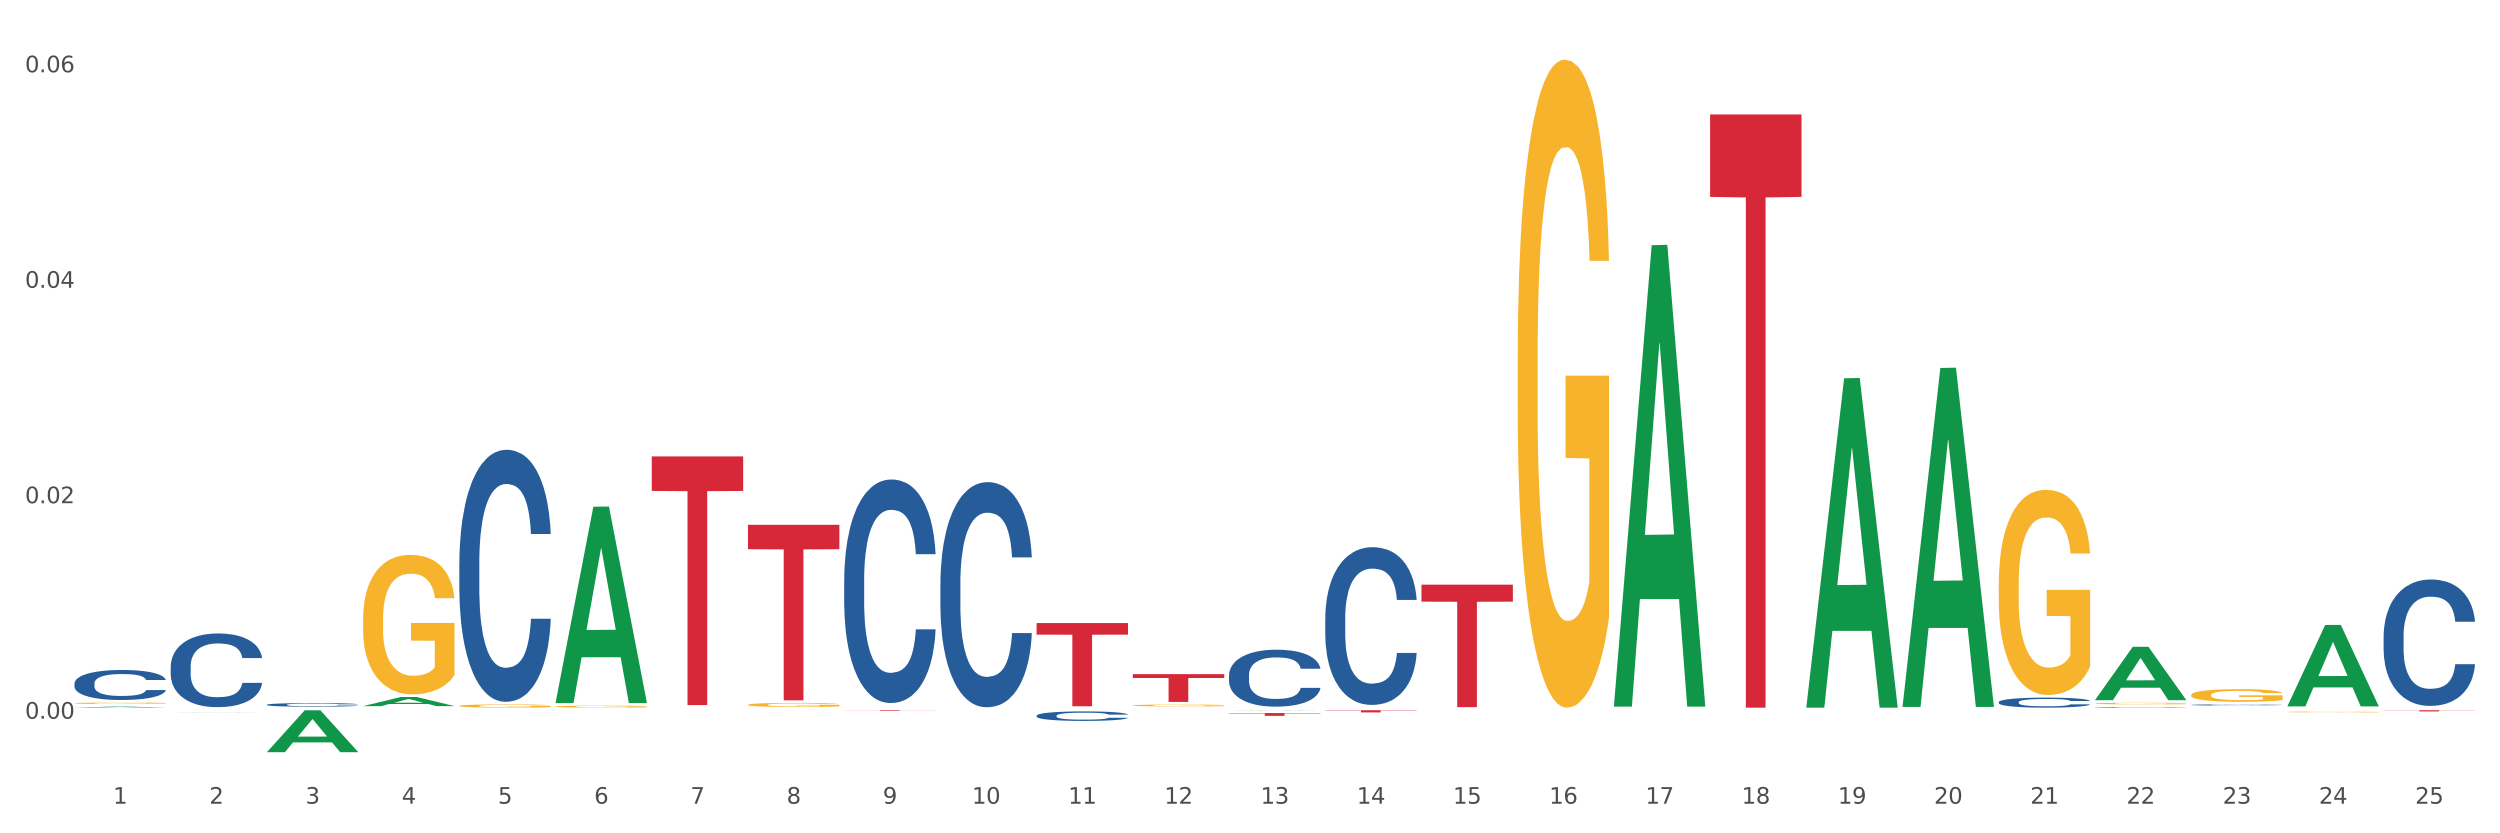 <?xml version="1.0" encoding="utf-8" standalone="no"?>
<!DOCTYPE svg PUBLIC "-//W3C//DTD SVG 1.1//EN"
  "http://www.w3.org/Graphics/SVG/1.1/DTD/svg11.dtd">
<svg xmlns:xlink="http://www.w3.org/1999/xlink" width="1080pt" height="360pt" viewBox="0 0 1080 360" xmlns="http://www.w3.org/2000/svg" version="1.1">
 <rect x="0" y="0" width="1080" height="360" fill="#333333" stroke="none"/>
 <defs>
  <style type="text/css">*{stroke-linejoin: round; stroke-linecap: butt}</style>
 </defs>
 <g id="figure_1">
  <g id="patch_1">
   <path d="M 0 360 
L 1080 360 
L 1080 0 
L 0 0 
z
" style="fill: #ffffff; stroke: #ffffff; stroke-linejoin: miter"/>
  </g>
  <g id="axes_1">
   <g id="matplotlib.axis_1">
    <g id="xtick_1">
     <g id="text_1">
      <!-- 1 -->
      <g style="fill: #4d4d4d" transform="translate(48.864 347.204) scale(0.096 -0.096)">
       <defs>
        <path id="DejaVuSans-31" d="M 794 531 
L 1825 531 
L 1825 4091 
L 703 3866 
L 703 4441 
L 1819 4666 
L 2450 4666 
L 2450 531 
L 3481 531 
L 3481 0 
L 794 0 
L 794 531 
z
" transform="scale(0.016)"/>
       </defs>
       <use xlink:href="#DejaVuSans-31"/>
      </g>
     </g>
    </g>
    <g id="xtick_2">
     <g id="text_2">
      <!-- 2 -->
      <g style="fill: #4d4d4d" transform="translate(90.428 347.204) scale(0.096 -0.096)">
       <defs>
        <path id="DejaVuSans-32" d="M 1228 531 
L 3431 531 
L 3431 0 
L 469 0 
L 469 531 
Q 828 903 1448 1529 
Q 2069 2156 2228 2338 
Q 2531 2678 2651 2914 
Q 2772 3150 2772 3378 
Q 2772 3750 2511 3984 
Q 2250 4219 1831 4219 
Q 1534 4219 1204 4116 
Q 875 4013 500 3803 
L 500 4441 
Q 881 4594 1212 4672 
Q 1544 4750 1819 4750 
Q 2544 4750 2975 4387 
Q 3406 4025 3406 3419 
Q 3406 3131 3298 2873 
Q 3191 2616 2906 2266 
Q 2828 2175 2409 1742 
Q 1991 1309 1228 531 
z
" transform="scale(0.016)"/>
       </defs>
       <use xlink:href="#DejaVuSans-32"/>
      </g>
     </g>
    </g>
    <g id="xtick_3">
     <g id="text_3">
      <!-- 3 -->
      <g style="fill: #4d4d4d" transform="translate(131.992 347.204) scale(0.096 -0.096)">
       <defs>
        <path id="DejaVuSans-33" d="M 2597 2516 
Q 3050 2419 3304 2112 
Q 3559 1806 3559 1356 
Q 3559 666 3084 287 
Q 2609 -91 1734 -91 
Q 1441 -91 1130 -33 
Q 819 25 488 141 
L 488 750 
Q 750 597 1062 519 
Q 1375 441 1716 441 
Q 2309 441 2620 675 
Q 2931 909 2931 1356 
Q 2931 1769 2642 2001 
Q 2353 2234 1838 2234 
L 1294 2234 
L 1294 2753 
L 1863 2753 
Q 2328 2753 2575 2939 
Q 2822 3125 2822 3475 
Q 2822 3834 2567 4026 
Q 2313 4219 1838 4219 
Q 1578 4219 1281 4162 
Q 984 4106 628 3988 
L 628 4550 
Q 988 4650 1302 4700 
Q 1616 4750 1894 4750 
Q 2613 4750 3031 4423 
Q 3450 4097 3450 3541 
Q 3450 3153 3228 2886 
Q 3006 2619 2597 2516 
z
" transform="scale(0.016)"/>
       </defs>
       <use xlink:href="#DejaVuSans-33"/>
      </g>
     </g>
    </g>
    <g id="xtick_4">
     <g id="text_4">
      <!-- 4 -->
      <g style="fill: #4d4d4d" transform="translate(173.556 347.204) scale(0.096 -0.096)">
       <defs>
        <path id="DejaVuSans-34" d="M 2419 4116 
L 825 1625 
L 2419 1625 
L 2419 4116 
z
M 2253 4666 
L 3047 4666 
L 3047 1625 
L 3713 1625 
L 3713 1100 
L 3047 1100 
L 3047 0 
L 2419 0 
L 2419 1100 
L 313 1100 
L 313 1709 
L 2253 4666 
z
" transform="scale(0.016)"/>
       </defs>
       <use xlink:href="#DejaVuSans-34"/>
      </g>
     </g>
    </g>
    <g id="xtick_5">
     <g id="text_5">
      <!-- 5 -->
      <g style="fill: #4d4d4d" transform="translate(215.12 347.204) scale(0.096 -0.096)">
       <defs>
        <path id="DejaVuSans-35" d="M 691 4666 
L 3169 4666 
L 3169 4134 
L 1269 4134 
L 1269 2991 
Q 1406 3038 1543 3061 
Q 1681 3084 1819 3084 
Q 2600 3084 3056 2656 
Q 3513 2228 3513 1497 
Q 3513 744 3044 326 
Q 2575 -91 1722 -91 
Q 1428 -91 1123 -41 
Q 819 9 494 109 
L 494 744 
Q 775 591 1075 516 
Q 1375 441 1709 441 
Q 2250 441 2565 725 
Q 2881 1009 2881 1497 
Q 2881 1984 2565 2268 
Q 2250 2553 1709 2553 
Q 1456 2553 1204 2497 
Q 953 2441 691 2322 
L 691 4666 
z
" transform="scale(0.016)"/>
       </defs>
       <use xlink:href="#DejaVuSans-35"/>
      </g>
     </g>
    </g>
    <g id="xtick_6">
     <g id="text_6">
      <!-- 6 -->
      <g style="fill: #4d4d4d" transform="translate(256.685 347.204) scale(0.096 -0.096)">
       <defs>
        <path id="DejaVuSans-36" d="M 2113 2584 
Q 1688 2584 1439 2293 
Q 1191 2003 1191 1497 
Q 1191 994 1439 701 
Q 1688 409 2113 409 
Q 2538 409 2786 701 
Q 3034 994 3034 1497 
Q 3034 2003 2786 2293 
Q 2538 2584 2113 2584 
z
M 3366 4563 
L 3366 3988 
Q 3128 4100 2886 4159 
Q 2644 4219 2406 4219 
Q 1781 4219 1451 3797 
Q 1122 3375 1075 2522 
Q 1259 2794 1537 2939 
Q 1816 3084 2150 3084 
Q 2853 3084 3261 2657 
Q 3669 2231 3669 1497 
Q 3669 778 3244 343 
Q 2819 -91 2113 -91 
Q 1303 -91 875 529 
Q 447 1150 447 2328 
Q 447 3434 972 4092 
Q 1497 4750 2381 4750 
Q 2619 4750 2861 4703 
Q 3103 4656 3366 4563 
z
" transform="scale(0.016)"/>
       </defs>
       <use xlink:href="#DejaVuSans-36"/>
      </g>
     </g>
    </g>
    <g id="xtick_7">
     <g id="text_7">
      <!-- 7 -->
      <g style="fill: #4d4d4d" transform="translate(298.249 347.204) scale(0.096 -0.096)">
       <defs>
        <path id="DejaVuSans-37" d="M 525 4666 
L 3525 4666 
L 3525 4397 
L 1831 0 
L 1172 0 
L 2766 4134 
L 525 4134 
L 525 4666 
z
" transform="scale(0.016)"/>
       </defs>
       <use xlink:href="#DejaVuSans-37"/>
      </g>
     </g>
    </g>
    <g id="xtick_8">
     <g id="text_8">
      <!-- 8 -->
      <g style="fill: #4d4d4d" transform="translate(339.813 347.204) scale(0.096 -0.096)">
       <defs>
        <path id="DejaVuSans-38" d="M 2034 2216 
Q 1584 2216 1326 1975 
Q 1069 1734 1069 1313 
Q 1069 891 1326 650 
Q 1584 409 2034 409 
Q 2484 409 2743 651 
Q 3003 894 3003 1313 
Q 3003 1734 2745 1975 
Q 2488 2216 2034 2216 
z
M 1403 2484 
Q 997 2584 770 2862 
Q 544 3141 544 3541 
Q 544 4100 942 4425 
Q 1341 4750 2034 4750 
Q 2731 4750 3128 4425 
Q 3525 4100 3525 3541 
Q 3525 3141 3298 2862 
Q 3072 2584 2669 2484 
Q 3125 2378 3379 2068 
Q 3634 1759 3634 1313 
Q 3634 634 3220 271 
Q 2806 -91 2034 -91 
Q 1263 -91 848 271 
Q 434 634 434 1313 
Q 434 1759 690 2068 
Q 947 2378 1403 2484 
z
M 1172 3481 
Q 1172 3119 1398 2916 
Q 1625 2713 2034 2713 
Q 2441 2713 2670 2916 
Q 2900 3119 2900 3481 
Q 2900 3844 2670 4047 
Q 2441 4250 2034 4250 
Q 1625 4250 1398 4047 
Q 1172 3844 1172 3481 
z
" transform="scale(0.016)"/>
       </defs>
       <use xlink:href="#DejaVuSans-38"/>
      </g>
     </g>
    </g>
    <g id="xtick_9">
     <g id="text_9">
      <!-- 9 -->
      <g style="fill: #4d4d4d" transform="translate(381.377 347.204) scale(0.096 -0.096)">
       <defs>
        <path id="DejaVuSans-39" d="M 703 97 
L 703 672 
Q 941 559 1184 500 
Q 1428 441 1663 441 
Q 2288 441 2617 861 
Q 2947 1281 2994 2138 
Q 2813 1869 2534 1725 
Q 2256 1581 1919 1581 
Q 1219 1581 811 2004 
Q 403 2428 403 3163 
Q 403 3881 828 4315 
Q 1253 4750 1959 4750 
Q 2769 4750 3195 4129 
Q 3622 3509 3622 2328 
Q 3622 1225 3098 567 
Q 2575 -91 1691 -91 
Q 1453 -91 1209 -44 
Q 966 3 703 97 
z
M 1959 2075 
Q 2384 2075 2632 2365 
Q 2881 2656 2881 3163 
Q 2881 3666 2632 3958 
Q 2384 4250 1959 4250 
Q 1534 4250 1286 3958 
Q 1038 3666 1038 3163 
Q 1038 2656 1286 2365 
Q 1534 2075 1959 2075 
z
" transform="scale(0.016)"/>
       </defs>
       <use xlink:href="#DejaVuSans-39"/>
      </g>
     </g>
    </g>
    <g id="xtick_10">
     <g id="text_10">
      <!-- 10 -->
      <g style="fill: #4d4d4d" transform="translate(419.887 347.204) scale(0.096 -0.096)">
       <defs>
        <path id="DejaVuSans-30" d="M 2034 4250 
Q 1547 4250 1301 3770 
Q 1056 3291 1056 2328 
Q 1056 1369 1301 889 
Q 1547 409 2034 409 
Q 2525 409 2770 889 
Q 3016 1369 3016 2328 
Q 3016 3291 2770 3770 
Q 2525 4250 2034 4250 
z
M 2034 4750 
Q 2819 4750 3233 4129 
Q 3647 3509 3647 2328 
Q 3647 1150 3233 529 
Q 2819 -91 2034 -91 
Q 1250 -91 836 529 
Q 422 1150 422 2328 
Q 422 3509 836 4129 
Q 1250 4750 2034 4750 
z
" transform="scale(0.016)"/>
       </defs>
       <use xlink:href="#DejaVuSans-31"/>
       <use xlink:href="#DejaVuSans-30" transform="translate(63.623 0)"/>
      </g>
     </g>
    </g>
    <g id="xtick_11">
     <g id="text_11">
      <!-- 11 -->
      <g style="fill: #4d4d4d" transform="translate(461.451 347.204) scale(0.096 -0.096)">
       <use xlink:href="#DejaVuSans-31"/>
       <use xlink:href="#DejaVuSans-31" transform="translate(63.623 0)"/>
      </g>
     </g>
    </g>
    <g id="xtick_12">
     <g id="text_12">
      <!-- 12 -->
      <g style="fill: #4d4d4d" transform="translate(503.015 347.204) scale(0.096 -0.096)">
       <use xlink:href="#DejaVuSans-31"/>
       <use xlink:href="#DejaVuSans-32" transform="translate(63.623 0)"/>
      </g>
     </g>
    </g>
    <g id="xtick_13">
     <g id="text_13">
      <!-- 13 -->
      <g style="fill: #4d4d4d" transform="translate(544.58 347.204) scale(0.096 -0.096)">
       <use xlink:href="#DejaVuSans-31"/>
       <use xlink:href="#DejaVuSans-33" transform="translate(63.623 0)"/>
      </g>
     </g>
    </g>
    <g id="xtick_14">
     <g id="text_14">
      <!-- 14 -->
      <g style="fill: #4d4d4d" transform="translate(586.144 347.204) scale(0.096 -0.096)">
       <use xlink:href="#DejaVuSans-31"/>
       <use xlink:href="#DejaVuSans-34" transform="translate(63.623 0)"/>
      </g>
     </g>
    </g>
    <g id="xtick_15">
     <g id="text_15">
      <!-- 15 -->
      <g style="fill: #4d4d4d" transform="translate(627.708 347.204) scale(0.096 -0.096)">
       <use xlink:href="#DejaVuSans-31"/>
       <use xlink:href="#DejaVuSans-35" transform="translate(63.623 0)"/>
      </g>
     </g>
    </g>
    <g id="xtick_16">
     <g id="text_16">
      <!-- 16 -->
      <g style="fill: #4d4d4d" transform="translate(669.272 347.204) scale(0.096 -0.096)">
       <use xlink:href="#DejaVuSans-31"/>
       <use xlink:href="#DejaVuSans-36" transform="translate(63.623 0)"/>
      </g>
     </g>
    </g>
    <g id="xtick_17">
     <g id="text_17">
      <!-- 17 -->
      <g style="fill: #4d4d4d" transform="translate(710.836 347.204) scale(0.096 -0.096)">
       <use xlink:href="#DejaVuSans-31"/>
       <use xlink:href="#DejaVuSans-37" transform="translate(63.623 0)"/>
      </g>
     </g>
    </g>
    <g id="xtick_18">
     <g id="text_18">
      <!-- 18 -->
      <g style="fill: #4d4d4d" transform="translate(752.4 347.204) scale(0.096 -0.096)">
       <use xlink:href="#DejaVuSans-31"/>
       <use xlink:href="#DejaVuSans-38" transform="translate(63.623 0)"/>
      </g>
     </g>
    </g>
    <g id="xtick_19">
     <g id="text_19">
      <!-- 19 -->
      <g style="fill: #4d4d4d" transform="translate(793.964 347.204) scale(0.096 -0.096)">
       <use xlink:href="#DejaVuSans-31"/>
       <use xlink:href="#DejaVuSans-39" transform="translate(63.623 0)"/>
      </g>
     </g>
    </g>
    <g id="xtick_20">
     <g id="text_20">
      <!-- 20 -->
      <g style="fill: #4d4d4d" transform="translate(835.528 347.204) scale(0.096 -0.096)">
       <use xlink:href="#DejaVuSans-32"/>
       <use xlink:href="#DejaVuSans-30" transform="translate(63.623 0)"/>
      </g>
     </g>
    </g>
    <g id="xtick_21">
     <g id="text_21">
      <!-- 21 -->
      <g style="fill: #4d4d4d" transform="translate(877.093 347.204) scale(0.096 -0.096)">
       <use xlink:href="#DejaVuSans-32"/>
       <use xlink:href="#DejaVuSans-31" transform="translate(63.623 0)"/>
      </g>
     </g>
    </g>
    <g id="xtick_22">
     <g id="text_22">
      <!-- 22 -->
      <g style="fill: #4d4d4d" transform="translate(918.657 347.204) scale(0.096 -0.096)">
       <use xlink:href="#DejaVuSans-32"/>
       <use xlink:href="#DejaVuSans-32" transform="translate(63.623 0)"/>
      </g>
     </g>
    </g>
    <g id="xtick_23">
     <g id="text_23">
      <!-- 23 -->
      <g style="fill: #4d4d4d" transform="translate(960.221 347.204) scale(0.096 -0.096)">
       <use xlink:href="#DejaVuSans-32"/>
       <use xlink:href="#DejaVuSans-33" transform="translate(63.623 0)"/>
      </g>
     </g>
    </g>
    <g id="xtick_24">
     <g id="text_24">
      <!-- 24 -->
      <g style="fill: #4d4d4d" transform="translate(1001.785 347.204) scale(0.096 -0.096)">
       <use xlink:href="#DejaVuSans-32"/>
       <use xlink:href="#DejaVuSans-34" transform="translate(63.623 0)"/>
      </g>
     </g>
    </g>
    <g id="xtick_25">
     <g id="text_25">
      <!-- 25 -->
      <g style="fill: #4d4d4d" transform="translate(1043.349 347.204) scale(0.096 -0.096)">
       <use xlink:href="#DejaVuSans-32"/>
       <use xlink:href="#DejaVuSans-35" transform="translate(63.623 0)"/>
      </g>
     </g>
    </g>
    <g id="xtick_26"/>
    <g id="xtick_27"/>
    <g id="xtick_28"/>
    <g id="xtick_29"/>
    <g id="xtick_30"/>
    <g id="xtick_31"/>
    <g id="xtick_32"/>
    <g id="xtick_33"/>
    <g id="xtick_34"/>
    <g id="xtick_35"/>
    <g id="xtick_36"/>
    <g id="xtick_37"/>
    <g id="xtick_38"/>
    <g id="xtick_39"/>
    <g id="xtick_40"/>
    <g id="xtick_41"/>
    <g id="xtick_42"/>
    <g id="xtick_43"/>
    <g id="xtick_44"/>
    <g id="xtick_45"/>
    <g id="xtick_46"/>
    <g id="xtick_47"/>
    <g id="xtick_48"/>
    <g id="xtick_49"/>
   </g>
   <g id="matplotlib.axis_2">
    <g id="ytick_1">
     <g id="text_26">
      <!-- 0.00 -->
      <g style="fill: #4d4d4d" transform="translate(10.8 310.476) scale(0.096 -0.096)">
       <defs>
        <path id="DejaVuSans-2e" d="M 684 794 
L 1344 794 
L 1344 0 
L 684 0 
L 684 794 
z
" transform="scale(0.016)"/>
       </defs>
       <use xlink:href="#DejaVuSans-30"/>
       <use xlink:href="#DejaVuSans-2e" transform="translate(63.623 0)"/>
       <use xlink:href="#DejaVuSans-30" transform="translate(95.41 0)"/>
       <use xlink:href="#DejaVuSans-30" transform="translate(159.033 0)"/>
      </g>
     </g>
    </g>
    <g id="ytick_2">
     <g id="text_27">
      <!-- 0.02 -->
      <g style="fill: #4d4d4d" transform="translate(10.8 217.394) scale(0.096 -0.096)">
       <use xlink:href="#DejaVuSans-30"/>
       <use xlink:href="#DejaVuSans-2e" transform="translate(63.623 0)"/>
       <use xlink:href="#DejaVuSans-30" transform="translate(95.41 0)"/>
       <use xlink:href="#DejaVuSans-32" transform="translate(159.033 0)"/>
      </g>
     </g>
    </g>
    <g id="ytick_3">
     <g id="text_28">
      <!-- 0.04 -->
      <g style="fill: #4d4d4d" transform="translate(10.8 124.313) scale(0.096 -0.096)">
       <use xlink:href="#DejaVuSans-30"/>
       <use xlink:href="#DejaVuSans-2e" transform="translate(63.623 0)"/>
       <use xlink:href="#DejaVuSans-30" transform="translate(95.41 0)"/>
       <use xlink:href="#DejaVuSans-34" transform="translate(159.033 0)"/>
      </g>
     </g>
    </g>
    <g id="ytick_4">
     <g id="text_29">
      <!-- 0.06 -->
      <g style="fill: #4d4d4d" transform="translate(10.8 31.231) scale(0.096 -0.096)">
       <use xlink:href="#DejaVuSans-30"/>
       <use xlink:href="#DejaVuSans-2e" transform="translate(63.623 0)"/>
       <use xlink:href="#DejaVuSans-30" transform="translate(95.41 0)"/>
       <use xlink:href="#DejaVuSans-36" transform="translate(159.033 0)"/>
      </g>
     </g>
    </g>
    <g id="ytick_5"/>
    <g id="ytick_6"/>
    <g id="ytick_7"/>
   </g>
   <g id="PolyCollection_1">
    <path d="M 73.739 307.758 
L 73.78 307.758 
L 90.063 307.682 
L 96.82 307.682 
L 113.225 307.758 
L 105.409 307.758 
L 101.868 307.74 
L 85.056 307.74 
L 84.934 307.741 
L 81.514 307.758 
L 73.739 307.758 
L 73.739 307.758 
L 87.172 307.73 
L 99.751 307.73 
L 93.523 307.698 
L 93.441 307.698 
L 93.36 307.698 
L 87.132 307.73 
L 87.172 307.73 
L 73.739 307.758 
z
" clip-path="url(#p04d4e4709c)" style="fill: #109648"/>
    <path d="M 115.303 324.915 
L 115.344 324.898 
L 131.627 306.845 
L 138.384 306.828 
L 154.789 324.95 
L 146.973 324.95 
L 143.432 320.73 
L 126.62 320.73 
L 126.498 320.798 
L 123.078 324.95 
L 115.303 324.95 
L 115.303 324.915 
L 128.737 318.212 
L 141.315 318.194 
L 135.087 310.691 
L 135.006 310.657 
L 134.924 310.708 
L 128.696 318.194 
L 128.737 318.212 
L 115.303 324.915 
z
" clip-path="url(#p04d4e4709c)" style="fill: #109648"/>
    <path d="M 156.867 305.041 
L 156.908 305.037 
L 173.191 301.1 
L 179.948 301.097 
L 196.353 305.048 
L 188.538 305.048 
L 184.996 304.128 
L 168.184 304.128 
L 168.062 304.143 
L 164.642 305.048 
L 156.867 305.048 
L 156.867 305.041 
L 170.301 303.579 
L 182.879 303.575 
L 176.651 301.939 
L 176.57 301.931 
L 176.488 301.943 
L 170.26 303.575 
L 170.301 303.579 
L 156.867 305.041 
z
" clip-path="url(#p04d4e4709c)" style="fill: #109648"/>
    <path d="M 239.996 303.551 
L 240.036 303.472 
L 256.319 218.9 
L 263.077 218.82 
L 279.482 303.711 
L 271.666 303.711 
L 268.124 283.943 
L 251.312 283.943 
L 251.19 284.262 
L 247.771 303.711 
L 239.996 303.711 
L 239.996 303.551 
L 253.429 272.146 
L 266.008 272.066 
L 259.779 236.914 
L 259.698 236.755 
L 259.616 236.994 
L 253.388 272.066 
L 253.429 272.146 
L 239.996 303.551 
z
" clip-path="url(#p04d4e4709c)" style="fill: #109648"/>
    <path d="M 530.945 306.921 
L 530.985 306.921 
L 547.268 306.828 
L 554.025 306.828 
L 570.43 306.921 
L 562.615 306.921 
L 559.073 306.899 
L 542.261 306.899 
L 542.139 306.9 
L 538.72 306.921 
L 530.945 306.921 
L 530.945 306.921 
L 544.378 306.886 
L 556.956 306.886 
L 550.728 306.848 
L 550.647 306.848 
L 550.565 306.848 
L 544.337 306.886 
L 544.378 306.886 
L 530.945 306.921 
z
" clip-path="url(#p04d4e4709c)" style="fill: #109648"/>
    <path d="M 697.201 304.88 
L 697.242 304.693 
L 713.525 105.936 
L 720.282 105.748 
L 736.687 305.255 
L 728.871 305.255 
L 725.33 258.797 
L 708.518 258.797 
L 708.396 259.546 
L 704.976 305.255 
L 697.201 305.255 
L 697.201 304.88 
L 710.634 231.072 
L 723.213 230.885 
L 716.985 148.272 
L 716.903 147.898 
L 716.822 148.46 
L 710.594 230.885 
L 710.634 231.072 
L 697.201 304.88 
z
" clip-path="url(#p04d4e4709c)" style="fill: #109648"/>
    <path d="M 780.329 305.437 
L 780.37 305.303 
L 796.653 163.418 
L 803.41 163.284 
L 819.815 305.704 
L 811.999 305.704 
L 808.458 272.54 
L 791.646 272.54 
L 791.524 273.075 
L 788.104 305.704 
L 780.329 305.704 
L 780.329 305.437 
L 793.763 252.748 
L 806.341 252.614 
L 800.113 193.641 
L 800.032 193.373 
L 799.95 193.774 
L 793.722 252.614 
L 793.763 252.748 
L 780.329 305.437 
z
" clip-path="url(#p04d4e4709c)" style="fill: #109648"/>
    <path d="M 821.893 305.118 
L 821.934 304.98 
L 838.217 158.971 
L 844.974 158.833 
L 861.379 305.393 
L 853.564 305.393 
L 850.022 271.265 
L 833.21 271.265 
L 833.088 271.815 
L 829.668 305.393 
L 821.893 305.393 
L 821.893 305.118 
L 835.327 250.898 
L 847.905 250.76 
L 841.677 190.072 
L 841.596 189.797 
L 841.514 190.21 
L 835.286 250.76 
L 835.327 250.898 
L 821.893 305.118 
z
" clip-path="url(#p04d4e4709c)" style="fill: #109648"/>
    <path d="M 32.175 305.703 
L 32.216 305.703 
L 48.499 305.26 
L 55.256 305.26 
L 71.661 305.704 
L 63.845 305.704 
L 60.304 305.601 
L 43.492 305.601 
L 43.369 305.602 
L 39.95 305.704 
L 32.175 305.704 
L 32.175 305.703 
L 45.608 305.539 
L 58.187 305.538 
L 51.959 305.354 
L 51.877 305.353 
L 51.796 305.355 
L 45.568 305.538 
L 45.608 305.539 
L 32.175 305.703 
z
" clip-path="url(#p04d4e4709c)" style="fill: #109648"/>
    <path d="M 905.022 302.439 
L 905.062 302.418 
L 921.345 279.43 
L 928.103 279.408 
L 944.508 302.483 
L 936.692 302.483 
L 933.15 297.11 
L 916.338 297.11 
L 916.216 297.196 
L 912.797 302.483 
L 905.022 302.483 
L 905.022 302.439 
L 918.455 293.903 
L 931.034 293.881 
L 924.805 284.327 
L 924.724 284.283 
L 924.643 284.348 
L 918.414 293.881 
L 918.455 293.903 
L 905.022 302.439 
z
" clip-path="url(#p04d4e4709c)" style="fill: #109648"/>
    <path d="M 988.15 305.09 
L 988.191 305.057 
L 1004.474 269.99 
L 1011.231 269.957 
L 1027.636 305.156 
L 1019.82 305.156 
L 1016.279 296.959 
L 999.467 296.959 
L 999.344 297.091 
L 995.925 305.156 
L 988.15 305.156 
L 988.15 305.09 
L 1001.583 292.068 
L 1014.162 292.035 
L 1007.934 277.459 
L 1007.852 277.393 
L 1007.771 277.492 
L 1001.543 292.035 
L 1001.583 292.068 
L 988.15 305.09 
z
" clip-path="url(#p04d4e4709c)" style="fill: #109648"/>
    <path d="M 655.637 155.122 
L 655.684 154.866 
L 655.684 145.663 
L 655.777 137.737 
L 656.243 118.563 
L 656.942 102.712 
L 657.455 94.276 
L 657.968 87.373 
L 658.574 80.47 
L 659.32 73.312 
L 660.672 62.83 
L 661.511 57.461 
L 662.536 51.837 
L 664.401 43.656 
L 665.753 39.054 
L 667.152 35.219 
L 669.436 30.617 
L 670.928 28.572 
L 672.513 27.038 
L 674.424 26.015 
L 675.869 25.759 
L 679.039 26.526 
L 681.743 28.827 
L 683.049 30.617 
L 684.727 33.685 
L 685.613 35.73 
L 687.058 39.821 
L 688.55 45.189 
L 689.575 49.791 
L 691.114 58.484 
L 692.279 67.176 
L 693.351 77.914 
L 693.911 85.328 
L 694.33 92.23 
L 694.703 100.156 
L 695.076 112.683 
L 686.685 112.683 
L 686.359 103.735 
L 685.846 95.298 
L 685.1 87.117 
L 684.447 82.004 
L 683.328 75.613 
L 682.303 71.522 
L 681.231 68.454 
L 679.925 65.898 
L 678.9 64.619 
L 677.454 63.597 
L 674.611 63.852 
L 672.699 65.898 
L 671.394 68.454 
L 670.555 70.755 
L 669.809 73.312 
L 668.97 76.891 
L 667.991 82.26 
L 667.292 87.117 
L 666.592 93.253 
L 666.033 99.389 
L 665.52 106.547 
L 665.1 114.217 
L 664.774 122.142 
L 664.494 131.857 
L 664.261 147.964 
L 664.261 182.989 
L 664.355 190.914 
L 664.588 201.396 
L 664.867 209.321 
L 665.334 218.781 
L 665.753 225.172 
L 666.546 234.376 
L 667.431 242.045 
L 668.131 246.903 
L 668.83 250.993 
L 670.042 256.618 
L 671.394 261.22 
L 672.559 264.032 
L 674.144 266.589 
L 675.217 267.611 
L 676.149 268.122 
L 678.433 268.122 
L 680.065 267.356 
L 681.883 265.566 
L 683.282 263.265 
L 684.447 260.453 
L 685.753 255.851 
L 686.592 251.505 
L 686.592 198.072 
L 676.336 197.817 
L 676.336 162.28 
L 695.123 162.28 
L 695.123 266.589 
L 694.33 271.957 
L 693.445 276.815 
L 692.512 281.161 
L 691.114 286.53 
L 689.435 291.643 
L 687.944 295.222 
L 686.359 298.29 
L 684.494 301.102 
L 682.07 303.659 
L 680.578 304.681 
L 678.713 305.448 
L 676.522 305.704 
L 674.611 305.193 
L 672.746 303.914 
L 670.788 301.614 
L 668.877 298.29 
L 667.431 294.966 
L 665.986 290.876 
L 664.448 285.507 
L 663.236 280.394 
L 662.303 275.792 
L 661.278 269.912 
L 660.159 262.242 
L 659.32 255.34 
L 658.574 248.181 
L 657.781 238.978 
L 657.222 231.052 
L 656.663 221.082 
L 656.336 213.668 
L 655.963 202.163 
L 655.684 186.057 
L 655.637 155.122 
z
" clip-path="url(#p04d4e4709c)" style="fill: #f7b32b"/>
    <path d="M 32.175 303.803 
L 32.222 303.803 
L 32.222 303.783 
L 32.315 303.765 
L 32.781 303.723 
L 33.48 303.688 
L 33.993 303.669 
L 34.506 303.654 
L 35.112 303.639 
L 35.858 303.623 
L 37.21 303.6 
L 38.049 303.588 
L 39.075 303.576 
L 40.939 303.558 
L 42.291 303.548 
L 43.69 303.539 
L 45.974 303.529 
L 47.466 303.525 
L 49.051 303.521 
L 50.962 303.519 
L 52.407 303.518 
L 55.578 303.52 
L 58.281 303.525 
L 59.587 303.529 
L 61.265 303.536 
L 62.151 303.54 
L 63.596 303.549 
L 65.088 303.561 
L 66.113 303.571 
L 67.652 303.591 
L 68.817 303.61 
L 69.889 303.633 
L 70.449 303.65 
L 70.868 303.665 
L 71.241 303.682 
L 71.614 303.71 
L 63.223 303.71 
L 62.897 303.69 
L 62.384 303.672 
L 61.638 303.654 
L 60.985 303.642 
L 59.866 303.628 
L 58.841 303.619 
L 57.769 303.613 
L 56.463 303.607 
L 55.438 303.604 
L 53.992 303.602 
L 51.149 303.602 
L 49.237 303.607 
L 47.932 303.613 
L 47.093 303.618 
L 46.347 303.623 
L 45.508 303.631 
L 44.529 303.643 
L 43.83 303.654 
L 43.13 303.667 
L 42.571 303.681 
L 42.058 303.696 
L 41.639 303.713 
L 41.312 303.731 
L 41.033 303.752 
L 40.799 303.788 
L 40.799 303.865 
L 40.893 303.882 
L 41.126 303.905 
L 41.405 303.923 
L 41.872 303.944 
L 42.291 303.958 
L 43.084 303.978 
L 43.969 303.995 
L 44.669 304.006 
L 45.368 304.015 
L 46.58 304.027 
L 47.932 304.037 
L 49.098 304.043 
L 50.683 304.049 
L 51.755 304.051 
L 52.687 304.052 
L 54.971 304.052 
L 56.603 304.051 
L 58.421 304.047 
L 59.82 304.042 
L 60.985 304.036 
L 62.291 304.025 
L 63.13 304.016 
L 63.13 303.898 
L 52.874 303.898 
L 52.874 303.819 
L 71.661 303.819 
L 71.661 304.049 
L 70.868 304.061 
L 69.983 304.072 
L 69.05 304.081 
L 67.652 304.093 
L 65.973 304.104 
L 64.482 304.112 
L 62.897 304.119 
L 61.032 304.125 
L 58.608 304.131 
L 57.116 304.133 
L 55.251 304.135 
L 53.06 304.135 
L 51.149 304.134 
L 49.284 304.131 
L 47.326 304.126 
L 45.415 304.119 
L 43.969 304.112 
L 42.524 304.103 
L 40.986 304.091 
L 39.774 304.079 
L 38.841 304.069 
L 37.816 304.056 
L 36.697 304.039 
L 35.858 304.024 
L 35.112 304.009 
L 34.319 303.988 
L 33.76 303.971 
L 33.201 303.949 
L 32.874 303.932 
L 32.501 303.907 
L 32.222 303.872 
L 32.175 303.803 
z
" clip-path="url(#p04d4e4709c)" style="fill: #f7b32b"/>
    <path d="M 156.867 267.563 
L 156.914 267.508 
L 156.914 265.527 
L 157.007 263.822 
L 157.473 259.695 
L 158.173 256.283 
L 158.686 254.468 
L 159.198 252.982 
L 159.804 251.496 
L 160.55 249.956 
L 161.902 247.7 
L 162.741 246.544 
L 163.767 245.334 
L 165.632 243.573 
L 166.984 242.582 
L 168.382 241.757 
L 170.666 240.767 
L 172.158 240.326 
L 173.743 239.996 
L 175.655 239.776 
L 177.1 239.721 
L 180.27 239.886 
L 182.974 240.381 
L 184.279 240.767 
L 185.957 241.427 
L 186.843 241.867 
L 188.288 242.747 
L 189.78 243.903 
L 190.806 244.893 
L 192.344 246.764 
L 193.51 248.635 
L 194.582 250.946 
L 195.141 252.542 
L 195.561 254.027 
L 195.934 255.733 
L 196.307 258.429 
L 187.915 258.429 
L 187.589 256.503 
L 187.076 254.688 
L 186.33 252.927 
L 185.678 251.826 
L 184.559 250.451 
L 183.533 249.57 
L 182.461 248.91 
L 181.156 248.36 
L 180.13 248.085 
L 178.685 247.865 
L 175.841 247.92 
L 173.93 248.36 
L 172.624 248.91 
L 171.785 249.405 
L 171.039 249.956 
L 170.2 250.726 
L 169.221 251.881 
L 168.522 252.927 
L 167.823 254.247 
L 167.263 255.568 
L 166.751 257.109 
L 166.331 258.759 
L 166.005 260.465 
L 165.725 262.556 
L 165.492 266.023 
L 165.492 273.561 
L 165.585 275.267 
L 165.818 277.523 
L 166.098 279.228 
L 166.564 281.264 
L 166.984 282.64 
L 167.776 284.621 
L 168.662 286.271 
L 169.361 287.317 
L 170.06 288.197 
L 171.273 289.408 
L 172.624 290.398 
L 173.79 291.003 
L 175.375 291.554 
L 176.447 291.774 
L 177.38 291.884 
L 179.664 291.884 
L 181.296 291.719 
L 183.114 291.334 
L 184.512 290.838 
L 185.678 290.233 
L 186.983 289.243 
L 187.822 288.307 
L 187.822 276.807 
L 177.566 276.752 
L 177.566 269.104 
L 196.353 269.104 
L 196.353 291.554 
L 195.561 292.709 
L 194.675 293.755 
L 193.743 294.69 
L 192.344 295.846 
L 190.666 296.946 
L 189.174 297.716 
L 187.589 298.377 
L 185.724 298.982 
L 183.3 299.532 
L 181.808 299.752 
L 179.944 299.917 
L 177.752 299.972 
L 175.841 299.862 
L 173.976 299.587 
L 172.018 299.092 
L 170.107 298.377 
L 168.662 297.661 
L 167.217 296.781 
L 165.678 295.625 
L 164.466 294.525 
L 163.534 293.535 
L 162.508 292.269 
L 161.389 290.618 
L 160.55 289.133 
L 159.804 287.592 
L 159.012 285.611 
L 158.452 283.905 
L 157.893 281.759 
L 157.567 280.164 
L 157.194 277.688 
L 156.914 274.221 
L 156.867 267.563 
z
" clip-path="url(#p04d4e4709c)" style="fill: #f7b32b"/>
    <path d="M 239.996 305.237 
L 240.042 305.236 
L 240.042 305.207 
L 240.135 305.183 
L 240.602 305.123 
L 241.301 305.074 
L 241.814 305.048 
L 242.327 305.026 
L 242.933 305.005 
L 243.679 304.983 
L 245.03 304.95 
L 245.87 304.933 
L 246.895 304.916 
L 248.76 304.891 
L 250.112 304.876 
L 251.51 304.864 
L 253.795 304.85 
L 255.287 304.844 
L 256.872 304.839 
L 258.783 304.836 
L 260.228 304.835 
L 263.398 304.837 
L 266.102 304.845 
L 267.407 304.85 
L 269.086 304.86 
L 269.971 304.866 
L 271.417 304.879 
L 272.908 304.895 
L 273.934 304.91 
L 275.472 304.937 
L 276.638 304.964 
L 277.71 304.997 
L 278.269 305.02 
L 278.689 305.041 
L 279.062 305.066 
L 279.435 305.105 
L 271.044 305.105 
L 270.717 305.077 
L 270.204 305.051 
L 269.459 305.025 
L 268.806 305.01 
L 267.687 304.99 
L 266.661 304.977 
L 265.589 304.968 
L 264.284 304.96 
L 263.258 304.956 
L 261.813 304.952 
L 258.969 304.953 
L 257.058 304.96 
L 255.753 304.968 
L 254.914 304.975 
L 254.168 304.983 
L 253.329 304.994 
L 252.35 305.01 
L 251.65 305.025 
L 250.951 305.045 
L 250.392 305.064 
L 249.879 305.086 
L 249.459 305.11 
L 249.133 305.134 
L 248.853 305.164 
L 248.62 305.214 
L 248.62 305.323 
L 248.713 305.348 
L 248.946 305.38 
L 249.226 305.405 
L 249.692 305.434 
L 250.112 305.454 
L 250.904 305.483 
L 251.79 305.506 
L 252.489 305.522 
L 253.189 305.534 
L 254.401 305.552 
L 255.753 305.566 
L 256.918 305.575 
L 258.503 305.583 
L 259.575 305.586 
L 260.508 305.587 
L 262.792 305.587 
L 264.424 305.585 
L 266.242 305.579 
L 267.64 305.572 
L 268.806 305.564 
L 270.111 305.549 
L 270.95 305.536 
L 270.95 305.37 
L 260.694 305.369 
L 260.694 305.259 
L 279.482 305.259 
L 279.482 305.583 
L 278.689 305.599 
L 277.803 305.614 
L 276.871 305.628 
L 275.472 305.645 
L 273.794 305.66 
L 272.302 305.672 
L 270.717 305.681 
L 268.853 305.69 
L 266.428 305.698 
L 264.937 305.701 
L 263.072 305.703 
L 260.881 305.704 
L 258.969 305.703 
L 257.105 305.699 
L 255.147 305.691 
L 253.235 305.681 
L 251.79 305.671 
L 250.345 305.658 
L 248.807 305.641 
L 247.594 305.626 
L 246.662 305.611 
L 245.636 305.593 
L 244.518 305.569 
L 243.679 305.548 
L 242.933 305.526 
L 242.14 305.497 
L 241.581 305.472 
L 241.021 305.441 
L 240.695 305.418 
L 240.322 305.383 
L 240.042 305.333 
L 239.996 305.237 
z
" clip-path="url(#p04d4e4709c)" style="fill: #f7b32b"/>
    <path d="M 198.432 304.952 
L 198.478 304.95 
L 198.478 304.904 
L 198.571 304.865 
L 199.038 304.769 
L 199.737 304.69 
L 200.25 304.648 
L 200.762 304.613 
L 201.368 304.579 
L 202.114 304.543 
L 203.466 304.491 
L 204.305 304.464 
L 205.331 304.436 
L 207.196 304.395 
L 208.548 304.372 
L 209.946 304.353 
L 212.231 304.33 
L 213.722 304.319 
L 215.307 304.312 
L 217.219 304.307 
L 218.664 304.305 
L 221.834 304.309 
L 224.538 304.321 
L 225.843 304.33 
L 227.521 304.345 
L 228.407 304.355 
L 229.852 304.376 
L 231.344 304.402 
L 232.37 304.425 
L 233.908 304.469 
L 235.074 304.512 
L 236.146 304.566 
L 236.705 304.603 
L 237.125 304.637 
L 237.498 304.677 
L 237.871 304.74 
L 229.479 304.74 
L 229.153 304.695 
L 228.64 304.653 
L 227.894 304.612 
L 227.242 304.586 
L 226.123 304.554 
L 225.097 304.534 
L 224.025 304.519 
L 222.72 304.506 
L 221.694 304.5 
L 220.249 304.494 
L 217.405 304.496 
L 215.494 304.506 
L 214.189 304.519 
L 213.349 304.53 
L 212.604 304.543 
L 211.764 304.561 
L 210.785 304.588 
L 210.086 304.612 
L 209.387 304.643 
L 208.827 304.673 
L 208.315 304.709 
L 207.895 304.747 
L 207.569 304.787 
L 207.289 304.835 
L 207.056 304.916 
L 207.056 305.091 
L 207.149 305.131 
L 207.382 305.183 
L 207.662 305.223 
L 208.128 305.27 
L 208.548 305.302 
L 209.34 305.348 
L 210.226 305.386 
L 210.925 305.41 
L 211.625 305.431 
L 212.837 305.459 
L 214.189 305.482 
L 215.354 305.496 
L 216.939 305.509 
L 218.011 305.514 
L 218.944 305.516 
L 221.228 305.516 
L 222.86 305.512 
L 224.678 305.504 
L 226.076 305.492 
L 227.242 305.478 
L 228.547 305.455 
L 229.386 305.433 
L 229.386 305.166 
L 219.13 305.165 
L 219.13 304.987 
L 237.917 304.987 
L 237.917 305.509 
L 237.125 305.535 
L 236.239 305.56 
L 235.307 305.581 
L 233.908 305.608 
L 232.23 305.634 
L 230.738 305.652 
L 229.153 305.667 
L 227.288 305.681 
L 224.864 305.694 
L 223.372 305.699 
L 221.508 305.703 
L 219.317 305.704 
L 217.405 305.702 
L 215.541 305.695 
L 213.583 305.684 
L 211.671 305.667 
L 210.226 305.65 
L 208.781 305.63 
L 207.242 305.603 
L 206.03 305.578 
L 205.098 305.555 
L 204.072 305.525 
L 202.954 305.487 
L 202.114 305.452 
L 201.368 305.417 
L 200.576 305.371 
L 200.017 305.331 
L 199.457 305.281 
L 199.131 305.244 
L 198.758 305.187 
L 198.478 305.106 
L 198.432 304.952 
z
" clip-path="url(#p04d4e4709c)" style="fill: #f7b32b"/>
    <path d="M 198.432 243.226 
L 198.478 243.127 
L 198.478 240.343 
L 198.618 236.565 
L 199.132 229.605 
L 199.785 224.335 
L 200.905 218.171 
L 201.512 215.586 
L 202.305 212.702 
L 203.939 208.029 
L 205.806 204.052 
L 207.113 201.865 
L 208.093 200.473 
L 210.287 197.987 
L 211.547 196.893 
L 212.854 195.998 
L 213.974 195.402 
L 215.841 194.706 
L 217.334 194.408 
L 219.061 194.308 
L 220.508 194.408 
L 222.422 194.805 
L 225.222 195.998 
L 226.296 196.694 
L 227.743 197.887 
L 229.236 199.478 
L 230.45 201.069 
L 231.85 203.356 
L 233.297 206.339 
L 234.697 210.117 
L 235.677 213.597 
L 236.471 217.276 
L 237.171 221.75 
L 237.684 226.622 
L 237.917 230.699 
L 229.376 230.699 
L 229.143 227.02 
L 228.676 223.043 
L 228.209 220.358 
L 227.696 218.171 
L 226.902 215.685 
L 226.202 214.094 
L 225.036 212.205 
L 223.962 211.012 
L 223.075 210.316 
L 222.002 209.719 
L 219.715 209.123 
L 218.081 209.123 
L 217.054 209.322 
L 215.794 209.819 
L 214.721 210.515 
L 213.46 211.708 
L 212.48 213 
L 211.5 214.691 
L 210.94 215.884 
L 210.1 218.071 
L 209.54 219.861 
L 208.793 222.943 
L 208.373 225.131 
L 207.626 230.798 
L 207.3 234.974 
L 207.159 237.857 
L 207.066 241.039 
L 207.066 256.55 
L 207.346 263.51 
L 207.58 266.492 
L 207.953 269.873 
L 208.653 274.248 
L 209.68 278.523 
L 210.753 281.605 
L 211.64 283.494 
L 212.48 284.886 
L 213.32 285.98 
L 214.347 286.974 
L 215.187 287.571 
L 216.448 288.168 
L 217.941 288.466 
L 219.108 288.466 
L 221.488 287.969 
L 222.562 287.472 
L 223.589 286.776 
L 224.709 285.682 
L 225.596 284.489 
L 226.109 283.594 
L 226.949 281.705 
L 227.603 279.716 
L 228.163 277.429 
L 228.536 275.441 
L 228.956 272.458 
L 229.283 269.077 
L 229.376 267.288 
L 237.917 267.288 
L 237.731 270.867 
L 237.404 274.347 
L 236.751 279.02 
L 236.237 281.705 
L 235.444 284.986 
L 234.604 287.77 
L 233.437 290.852 
L 232.363 293.139 
L 231.243 295.127 
L 230.03 296.917 
L 227.836 299.403 
L 227.042 300.099 
L 225.362 301.292 
L 224.055 301.988 
L 222.142 302.684 
L 220.181 303.082 
L 218.128 303.181 
L 216.308 302.982 
L 214.301 302.386 
L 213.04 301.789 
L 211.64 300.894 
L 210.007 299.502 
L 208.466 297.812 
L 207.019 295.823 
L 205.666 293.537 
L 204.406 290.951 
L 202.772 286.676 
L 201.559 282.5 
L 200.672 278.623 
L 200.065 275.341 
L 199.458 271.165 
L 199.132 268.282 
L 198.618 261.322 
L 198.432 254.859 
L 198.432 243.226 
z
" clip-path="url(#p04d4e4709c)" style="fill: #255c99"/>
    <path d="M 489.38 304.753 
L 489.427 304.752 
L 489.427 304.725 
L 489.52 304.701 
L 489.986 304.645 
L 490.686 304.598 
L 491.199 304.573 
L 491.711 304.552 
L 492.317 304.532 
L 493.063 304.511 
L 494.415 304.48 
L 495.254 304.464 
L 496.28 304.447 
L 498.145 304.423 
L 499.497 304.409 
L 500.895 304.398 
L 503.18 304.385 
L 504.671 304.378 
L 506.256 304.374 
L 508.168 304.371 
L 509.613 304.37 
L 512.783 304.372 
L 515.487 304.379 
L 516.792 304.385 
L 518.47 304.394 
L 519.356 304.4 
L 520.801 304.412 
L 522.293 304.428 
L 523.319 304.441 
L 524.857 304.467 
L 526.023 304.493 
L 527.095 304.524 
L 527.654 304.546 
L 528.074 304.567 
L 528.447 304.59 
L 528.82 304.627 
L 520.428 304.627 
L 520.102 304.601 
L 519.589 304.576 
L 518.843 304.552 
L 518.191 304.537 
L 517.072 304.518 
L 516.046 304.506 
L 514.974 304.496 
L 513.669 304.489 
L 512.643 304.485 
L 511.198 304.482 
L 508.354 304.483 
L 506.443 304.489 
L 505.137 304.496 
L 504.298 304.503 
L 503.552 304.511 
L 502.713 304.521 
L 501.734 304.537 
L 501.035 304.552 
L 500.336 304.57 
L 499.776 304.588 
L 499.264 304.609 
L 498.844 304.632 
L 498.518 304.655 
L 498.238 304.684 
L 498.005 304.732 
L 498.005 304.835 
L 498.098 304.859 
L 498.331 304.89 
L 498.611 304.913 
L 499.077 304.941 
L 499.497 304.96 
L 500.289 304.987 
L 501.175 305.01 
L 501.874 305.024 
L 502.573 305.036 
L 503.786 305.053 
L 505.137 305.067 
L 506.303 305.075 
L 507.888 305.082 
L 508.96 305.085 
L 509.893 305.087 
L 512.177 305.087 
L 513.809 305.085 
L 515.627 305.079 
L 517.025 305.073 
L 518.191 305.064 
L 519.496 305.051 
L 520.335 305.038 
L 520.335 304.88 
L 510.079 304.879 
L 510.079 304.774 
L 528.866 304.774 
L 528.866 305.082 
L 528.074 305.098 
L 527.188 305.113 
L 526.256 305.125 
L 524.857 305.141 
L 523.179 305.156 
L 521.687 305.167 
L 520.102 305.176 
L 518.237 305.184 
L 515.813 305.192 
L 514.321 305.195 
L 512.457 305.197 
L 510.266 305.198 
L 508.354 305.197 
L 506.489 305.193 
L 504.531 305.186 
L 502.62 305.176 
L 501.175 305.166 
L 499.73 305.154 
L 498.191 305.138 
L 496.979 305.123 
L 496.047 305.11 
L 495.021 305.092 
L 493.902 305.07 
L 493.063 305.049 
L 492.317 305.028 
L 491.525 305.001 
L 490.965 304.977 
L 490.406 304.948 
L 490.08 304.926 
L 489.707 304.892 
L 489.427 304.844 
L 489.38 304.753 
z
" clip-path="url(#p04d4e4709c)" style="fill: #f7b32b"/>
    <path d="M 863.458 252.566 
L 863.504 252.485 
L 863.504 249.571 
L 863.597 247.062 
L 864.064 240.99 
L 864.763 235.971 
L 865.276 233.3 
L 865.788 231.114 
L 866.395 228.929 
L 867.14 226.662 
L 868.492 223.343 
L 869.332 221.643 
L 870.357 219.862 
L 872.222 217.272 
L 873.574 215.815 
L 874.972 214.6 
L 877.257 213.143 
L 878.748 212.496 
L 880.333 212.01 
L 882.245 211.686 
L 883.69 211.605 
L 886.86 211.848 
L 889.564 212.577 
L 890.869 213.143 
L 892.548 214.115 
L 893.433 214.762 
L 894.878 216.057 
L 896.37 217.757 
L 897.396 219.215 
L 898.934 221.967 
L 900.1 224.719 
L 901.172 228.119 
L 901.731 230.467 
L 902.151 232.652 
L 902.524 235.162 
L 902.897 239.128 
L 894.506 239.128 
L 894.179 236.295 
L 893.666 233.624 
L 892.92 231.033 
L 892.268 229.414 
L 891.149 227.391 
L 890.123 226.095 
L 889.051 225.124 
L 887.746 224.314 
L 886.72 223.91 
L 885.275 223.586 
L 882.431 223.667 
L 880.52 224.314 
L 879.215 225.124 
L 878.376 225.853 
L 877.63 226.662 
L 876.79 227.795 
L 875.811 229.495 
L 875.112 231.033 
L 874.413 232.976 
L 873.854 234.919 
L 873.341 237.186 
L 872.921 239.614 
L 872.595 242.124 
L 872.315 245.2 
L 872.082 250.3 
L 872.082 261.39 
L 872.175 263.899 
L 872.408 267.218 
L 872.688 269.728 
L 873.154 272.723 
L 873.574 274.747 
L 874.366 277.661 
L 875.252 280.09 
L 875.951 281.628 
L 876.651 282.923 
L 877.863 284.704 
L 879.215 286.161 
L 880.38 287.051 
L 881.965 287.861 
L 883.037 288.185 
L 883.97 288.346 
L 886.254 288.346 
L 887.886 288.104 
L 889.704 287.537 
L 891.102 286.808 
L 892.268 285.918 
L 893.573 284.461 
L 894.412 283.085 
L 894.412 266.166 
L 884.156 266.085 
L 884.156 254.833 
L 902.943 254.833 
L 902.943 287.861 
L 902.151 289.561 
L 901.265 291.099 
L 900.333 292.475 
L 898.934 294.175 
L 897.256 295.794 
L 895.764 296.927 
L 894.179 297.899 
L 892.314 298.789 
L 889.89 299.599 
L 888.398 299.922 
L 886.534 300.165 
L 884.343 300.246 
L 882.431 300.084 
L 880.567 299.68 
L 878.609 298.951 
L 876.697 297.899 
L 875.252 296.846 
L 873.807 295.551 
L 872.268 293.851 
L 871.056 292.232 
L 870.124 290.775 
L 869.098 288.913 
L 867.98 286.485 
L 867.14 284.299 
L 866.395 282.032 
L 865.602 279.118 
L 865.043 276.609 
L 864.483 273.452 
L 864.157 271.104 
L 863.784 267.461 
L 863.504 262.361 
L 863.458 252.566 
z
" clip-path="url(#p04d4e4709c)" style="fill: #f7b32b"/>
    <path d="M 323.124 304.473 
L 323.171 304.471 
L 323.171 304.414 
L 323.264 304.364 
L 323.73 304.244 
L 324.429 304.146 
L 324.942 304.093 
L 325.455 304.05 
L 326.061 304.007 
L 326.807 303.962 
L 328.159 303.897 
L 328.998 303.863 
L 330.023 303.828 
L 331.888 303.777 
L 333.24 303.749 
L 334.639 303.725 
L 336.923 303.696 
L 338.415 303.683 
L 340 303.674 
L 341.911 303.667 
L 343.356 303.666 
L 346.526 303.67 
L 349.23 303.685 
L 350.536 303.696 
L 352.214 303.715 
L 353.1 303.728 
L 354.545 303.753 
L 356.037 303.787 
L 357.062 303.816 
L 358.601 303.87 
L 359.766 303.924 
L 360.838 303.991 
L 361.398 304.037 
L 361.817 304.08 
L 362.19 304.13 
L 362.563 304.208 
L 354.172 304.208 
L 353.846 304.152 
L 353.333 304.099 
L 352.587 304.048 
L 351.934 304.016 
L 350.815 303.977 
L 349.79 303.951 
L 348.717 303.932 
L 347.412 303.916 
L 346.387 303.908 
L 344.941 303.902 
L 342.098 303.903 
L 340.186 303.916 
L 338.881 303.932 
L 338.042 303.946 
L 337.296 303.962 
L 336.457 303.985 
L 335.478 304.018 
L 334.779 304.048 
L 334.079 304.087 
L 333.52 304.125 
L 333.007 304.17 
L 332.587 304.217 
L 332.261 304.267 
L 331.981 304.327 
L 331.748 304.428 
L 331.748 304.646 
L 331.842 304.696 
L 332.075 304.761 
L 332.354 304.811 
L 332.821 304.87 
L 333.24 304.909 
L 334.033 304.967 
L 334.918 305.015 
L 335.618 305.045 
L 336.317 305.07 
L 337.529 305.106 
L 338.881 305.134 
L 340.046 305.152 
L 341.631 305.168 
L 342.704 305.174 
L 343.636 305.177 
L 345.92 305.177 
L 347.552 305.172 
L 349.37 305.161 
L 350.769 305.147 
L 351.934 305.129 
L 353.239 305.101 
L 354.079 305.074 
L 354.079 304.74 
L 343.823 304.739 
L 343.823 304.517 
L 362.61 304.517 
L 362.61 305.168 
L 361.817 305.201 
L 360.932 305.231 
L 359.999 305.259 
L 358.601 305.292 
L 356.922 305.324 
L 355.431 305.346 
L 353.846 305.365 
L 351.981 305.383 
L 349.557 305.399 
L 348.065 305.405 
L 346.2 305.41 
L 344.009 305.412 
L 342.098 305.408 
L 340.233 305.4 
L 338.275 305.386 
L 336.364 305.365 
L 334.918 305.345 
L 333.473 305.319 
L 331.935 305.286 
L 330.723 305.254 
L 329.79 305.225 
L 328.765 305.188 
L 327.646 305.141 
L 326.807 305.098 
L 326.061 305.053 
L 325.268 304.995 
L 324.709 304.946 
L 324.15 304.884 
L 323.823 304.838 
L 323.45 304.766 
L 323.171 304.665 
L 323.124 304.473 
z
" clip-path="url(#p04d4e4709c)" style="fill: #f7b32b"/>
    <path d="M 905.022 303.921 
L 905.068 303.921 
L 905.068 303.898 
L 905.162 303.879 
L 905.628 303.833 
L 906.327 303.794 
L 906.84 303.774 
L 907.353 303.757 
L 907.959 303.74 
L 908.705 303.723 
L 910.056 303.697 
L 910.896 303.684 
L 911.921 303.67 
L 913.786 303.651 
L 915.138 303.639 
L 916.536 303.63 
L 918.821 303.619 
L 920.313 303.614 
L 921.898 303.61 
L 923.809 303.608 
L 925.254 303.607 
L 928.424 303.609 
L 931.128 303.614 
L 932.433 303.619 
L 934.112 303.626 
L 934.997 303.631 
L 936.443 303.641 
L 937.934 303.654 
L 938.96 303.665 
L 940.498 303.687 
L 941.664 303.708 
L 942.736 303.734 
L 943.296 303.752 
L 943.715 303.769 
L 944.088 303.788 
L 944.461 303.818 
L 936.07 303.818 
L 935.743 303.797 
L 935.231 303.776 
L 934.485 303.756 
L 933.832 303.744 
L 932.713 303.728 
L 931.688 303.718 
L 930.615 303.711 
L 929.31 303.705 
L 928.284 303.701 
L 926.839 303.699 
L 923.995 303.7 
L 922.084 303.705 
L 920.779 303.711 
L 919.94 303.716 
L 919.194 303.723 
L 918.355 303.731 
L 917.376 303.744 
L 916.676 303.756 
L 915.977 303.771 
L 915.418 303.786 
L 914.905 303.803 
L 914.485 303.822 
L 914.159 303.841 
L 913.879 303.865 
L 913.646 303.904 
L 913.646 303.989 
L 913.739 304.008 
L 913.972 304.034 
L 914.252 304.053 
L 914.718 304.076 
L 915.138 304.092 
L 915.93 304.114 
L 916.816 304.133 
L 917.515 304.144 
L 918.215 304.154 
L 919.427 304.168 
L 920.779 304.179 
L 921.944 304.186 
L 923.529 304.192 
L 924.601 304.195 
L 925.534 304.196 
L 927.818 304.196 
L 929.45 304.194 
L 931.268 304.19 
L 932.667 304.184 
L 933.832 304.177 
L 935.137 304.166 
L 935.976 304.156 
L 935.976 304.026 
L 925.72 304.025 
L 925.72 303.939 
L 944.508 303.939 
L 944.508 304.192 
L 943.715 304.205 
L 942.829 304.217 
L 941.897 304.228 
L 940.498 304.241 
L 938.82 304.253 
L 937.328 304.262 
L 935.743 304.269 
L 933.879 304.276 
L 931.454 304.282 
L 929.963 304.285 
L 928.098 304.287 
L 925.907 304.287 
L 923.995 304.286 
L 922.131 304.283 
L 920.173 304.277 
L 918.261 304.269 
L 916.816 304.261 
L 915.371 304.251 
L 913.833 304.238 
L 912.621 304.226 
L 911.688 304.215 
L 910.663 304.2 
L 909.544 304.182 
L 908.705 304.165 
L 907.959 304.148 
L 907.166 304.125 
L 906.607 304.106 
L 906.047 304.082 
L 905.721 304.064 
L 905.348 304.036 
L 905.068 303.997 
L 905.022 303.921 
z
" clip-path="url(#p04d4e4709c)" style="fill: #f7b32b"/>
    <path d="M 946.586 300.244 
L 946.632 300.239 
L 946.632 300.059 
L 946.726 299.904 
L 947.192 299.53 
L 947.891 299.221 
L 948.404 299.056 
L 948.917 298.922 
L 949.523 298.787 
L 950.269 298.647 
L 951.621 298.443 
L 952.46 298.338 
L 953.485 298.228 
L 955.35 298.069 
L 956.702 297.979 
L 958.101 297.904 
L 960.385 297.814 
L 961.877 297.774 
L 963.462 297.745 
L 965.373 297.725 
L 966.818 297.72 
L 969.988 297.735 
L 972.692 297.779 
L 973.998 297.814 
L 975.676 297.874 
L 976.562 297.914 
L 978.007 297.994 
L 979.499 298.099 
L 980.524 298.189 
L 982.063 298.358 
L 983.228 298.528 
L 984.3 298.737 
L 984.86 298.882 
L 985.279 299.017 
L 985.652 299.171 
L 986.025 299.416 
L 977.634 299.416 
L 977.307 299.241 
L 976.795 299.076 
L 976.049 298.917 
L 975.396 298.817 
L 974.277 298.692 
L 973.252 298.612 
L 972.179 298.553 
L 970.874 298.503 
L 969.848 298.478 
L 968.403 298.458 
L 965.56 298.463 
L 963.648 298.503 
L 962.343 298.553 
L 961.504 298.598 
L 960.758 298.647 
L 959.919 298.717 
L 958.94 298.822 
L 958.24 298.917 
L 957.541 299.036 
L 956.982 299.156 
L 956.469 299.296 
L 956.049 299.445 
L 955.723 299.6 
L 955.443 299.79 
L 955.21 300.104 
L 955.21 300.787 
L 955.303 300.942 
L 955.537 301.146 
L 955.816 301.301 
L 956.282 301.486 
L 956.702 301.61 
L 957.495 301.79 
L 958.38 301.94 
L 959.08 302.034 
L 959.779 302.114 
L 960.991 302.224 
L 962.343 302.314 
L 963.508 302.369 
L 965.093 302.418 
L 966.166 302.438 
L 967.098 302.448 
L 969.382 302.448 
L 971.014 302.433 
L 972.832 302.398 
L 974.231 302.354 
L 975.396 302.299 
L 976.701 302.209 
L 977.541 302.124 
L 977.541 301.082 
L 967.284 301.077 
L 967.284 300.383 
L 986.072 300.383 
L 986.072 302.418 
L 985.279 302.523 
L 984.393 302.618 
L 983.461 302.703 
L 982.063 302.807 
L 980.384 302.907 
L 978.892 302.977 
L 977.307 303.037 
L 975.443 303.092 
L 973.019 303.142 
L 971.527 303.162 
L 969.662 303.177 
L 967.471 303.182 
L 965.56 303.172 
L 963.695 303.147 
L 961.737 303.102 
L 959.825 303.037 
L 958.38 302.972 
L 956.935 302.892 
L 955.397 302.788 
L 954.185 302.688 
L 953.252 302.598 
L 952.227 302.483 
L 951.108 302.334 
L 950.269 302.199 
L 949.523 302.059 
L 948.73 301.88 
L 948.171 301.725 
L 947.611 301.531 
L 947.285 301.386 
L 946.912 301.161 
L 946.632 300.847 
L 946.586 300.244 
z
" clip-path="url(#p04d4e4709c)" style="fill: #f7b32b"/>
    <path d="M 988.15 307.56 
L 988.197 307.56 
L 988.197 307.547 
L 988.29 307.535 
L 988.756 307.508 
L 989.455 307.486 
L 989.968 307.474 
L 990.481 307.464 
L 991.087 307.455 
L 991.833 307.445 
L 993.185 307.43 
L 994.024 307.422 
L 995.049 307.414 
L 996.914 307.403 
L 998.266 307.396 
L 999.665 307.391 
L 1001.949 307.384 
L 1003.441 307.382 
L 1005.026 307.379 
L 1006.937 307.378 
L 1008.382 307.378 
L 1011.552 307.379 
L 1014.256 307.382 
L 1015.562 307.384 
L 1017.24 307.389 
L 1018.126 307.392 
L 1019.571 307.397 
L 1021.063 307.405 
L 1022.088 307.411 
L 1023.627 307.424 
L 1024.792 307.436 
L 1025.864 307.451 
L 1026.424 307.462 
L 1026.843 307.471 
L 1027.216 307.482 
L 1027.589 307.5 
L 1019.198 307.5 
L 1018.872 307.487 
L 1018.359 307.476 
L 1017.613 307.464 
L 1016.96 307.457 
L 1015.841 307.448 
L 1014.816 307.442 
L 1013.744 307.438 
L 1012.438 307.434 
L 1011.413 307.432 
L 1009.967 307.431 
L 1007.124 307.431 
L 1005.212 307.434 
L 1003.907 307.438 
L 1003.068 307.441 
L 1002.322 307.445 
L 1001.483 307.45 
L 1000.504 307.457 
L 999.805 307.464 
L 999.105 307.473 
L 998.546 307.481 
L 998.033 307.491 
L 997.614 307.502 
L 997.287 307.513 
L 997.007 307.527 
L 996.774 307.55 
L 996.774 307.599 
L 996.868 307.61 
L 997.101 307.625 
L 997.38 307.636 
L 997.847 307.65 
L 998.266 307.659 
L 999.059 307.672 
L 999.944 307.682 
L 1000.644 307.689 
L 1001.343 307.695 
L 1002.555 307.703 
L 1003.907 307.71 
L 1005.072 307.713 
L 1006.658 307.717 
L 1007.73 307.719 
L 1008.662 307.719 
L 1010.946 307.719 
L 1012.578 307.718 
L 1014.396 307.716 
L 1015.795 307.712 
L 1016.96 307.708 
L 1018.266 307.702 
L 1019.105 307.696 
L 1019.105 307.62 
L 1008.849 307.62 
L 1008.849 307.57 
L 1027.636 307.57 
L 1027.636 307.717 
L 1026.843 307.725 
L 1025.958 307.731 
L 1025.025 307.738 
L 1023.627 307.745 
L 1021.948 307.752 
L 1020.457 307.757 
L 1018.872 307.762 
L 1017.007 307.766 
L 1014.583 307.769 
L 1013.091 307.771 
L 1011.226 307.772 
L 1009.035 307.772 
L 1007.124 307.771 
L 1005.259 307.77 
L 1003.301 307.766 
L 1001.39 307.762 
L 999.944 307.757 
L 998.499 307.751 
L 996.961 307.744 
L 995.749 307.737 
L 994.816 307.73 
L 993.791 307.722 
L 992.672 307.711 
L 991.833 307.701 
L 991.087 307.691 
L 990.294 307.678 
L 989.735 307.667 
L 989.176 307.653 
L 988.849 307.642 
L 988.476 307.626 
L 988.197 307.604 
L 988.15 307.56 
z
" clip-path="url(#p04d4e4709c)" style="fill: #f7b32b"/>
    <path d="M 32.175 295.258 
L 32.222 295.246 
L 32.222 294.915 
L 32.362 294.465 
L 32.875 293.636 
L 33.529 293.009 
L 34.649 292.275 
L 35.255 291.968 
L 36.049 291.624 
L 37.682 291.068 
L 39.549 290.595 
L 40.856 290.334 
L 41.836 290.169 
L 44.03 289.873 
L 45.29 289.743 
L 46.597 289.636 
L 47.717 289.565 
L 49.584 289.482 
L 51.078 289.447 
L 52.805 289.435 
L 54.252 289.447 
L 56.165 289.494 
L 58.966 289.636 
L 60.039 289.719 
L 61.486 289.861 
L 62.98 290.05 
L 64.193 290.24 
L 65.593 290.512 
L 67.04 290.867 
L 68.44 291.317 
L 69.421 291.731 
L 70.214 292.169 
L 70.914 292.701 
L 71.428 293.281 
L 71.661 293.767 
L 63.12 293.767 
L 62.886 293.329 
L 62.42 292.855 
L 61.953 292.536 
L 61.439 292.275 
L 60.646 291.979 
L 59.946 291.79 
L 58.779 291.565 
L 57.705 291.423 
L 56.819 291.34 
L 55.745 291.269 
L 53.458 291.198 
L 51.825 291.198 
L 50.798 291.222 
L 49.538 291.281 
L 48.464 291.364 
L 47.204 291.506 
L 46.224 291.66 
L 45.244 291.861 
L 44.684 292.003 
L 43.843 292.263 
L 43.283 292.476 
L 42.537 292.843 
L 42.116 293.104 
L 41.37 293.778 
L 41.043 294.275 
L 40.903 294.619 
L 40.81 294.997 
L 40.81 296.844 
L 41.09 297.672 
L 41.323 298.027 
L 41.696 298.429 
L 42.397 298.95 
L 43.423 299.459 
L 44.497 299.826 
L 45.384 300.051 
L 46.224 300.217 
L 47.064 300.347 
L 48.091 300.465 
L 48.931 300.536 
L 50.191 300.607 
L 51.685 300.643 
L 52.851 300.643 
L 55.232 300.583 
L 56.305 300.524 
L 57.332 300.441 
L 58.452 300.311 
L 59.339 300.169 
L 59.852 300.063 
L 60.693 299.838 
L 61.346 299.601 
L 61.906 299.329 
L 62.28 299.092 
L 62.7 298.737 
L 63.026 298.335 
L 63.12 298.122 
L 71.661 298.122 
L 71.474 298.548 
L 71.148 298.962 
L 70.494 299.518 
L 69.981 299.838 
L 69.187 300.228 
L 68.347 300.56 
L 67.18 300.927 
L 66.107 301.199 
L 64.987 301.436 
L 63.773 301.649 
L 61.579 301.944 
L 60.786 302.027 
L 59.106 302.169 
L 57.799 302.252 
L 55.885 302.335 
L 53.925 302.382 
L 51.871 302.394 
L 50.051 302.371 
L 48.044 302.3 
L 46.784 302.229 
L 45.384 302.122 
L 43.75 301.956 
L 42.21 301.755 
L 40.763 301.518 
L 39.409 301.246 
L 38.149 300.939 
L 36.516 300.43 
L 35.302 299.933 
L 34.415 299.471 
L 33.809 299.08 
L 33.202 298.583 
L 32.875 298.24 
L 32.362 297.412 
L 32.175 296.642 
L 32.175 295.258 
z
" clip-path="url(#p04d4e4709c)" style="fill: #255c99"/>
    <path d="M 73.739 287.961 
L 73.786 287.932 
L 73.786 287.118 
L 73.926 286.013 
L 74.439 283.978 
L 75.093 282.438 
L 76.213 280.635 
L 76.82 279.879 
L 77.613 279.036 
L 79.247 277.67 
L 81.114 276.507 
L 82.42 275.868 
L 83.401 275.461 
L 85.594 274.734 
L 86.854 274.414 
L 88.161 274.153 
L 89.281 273.978 
L 91.148 273.775 
L 92.642 273.688 
L 94.369 273.659 
L 95.816 273.688 
L 97.729 273.804 
L 100.53 274.153 
L 101.603 274.356 
L 103.05 274.705 
L 104.544 275.17 
L 105.757 275.635 
L 107.157 276.304 
L 108.604 277.176 
L 110.005 278.281 
L 110.985 279.298 
L 111.778 280.374 
L 112.478 281.682 
L 112.992 283.106 
L 113.225 284.298 
L 104.684 284.298 
L 104.45 283.222 
L 103.984 282.06 
L 103.517 281.275 
L 103.004 280.635 
L 102.21 279.909 
L 101.51 279.443 
L 100.343 278.891 
L 99.27 278.542 
L 98.383 278.339 
L 97.309 278.164 
L 95.022 277.99 
L 93.389 277.99 
L 92.362 278.048 
L 91.102 278.193 
L 90.028 278.397 
L 88.768 278.746 
L 87.788 279.124 
L 86.808 279.618 
L 86.248 279.967 
L 85.408 280.606 
L 84.847 281.129 
L 84.101 282.031 
L 83.681 282.67 
L 82.934 284.327 
L 82.607 285.548 
L 82.467 286.391 
L 82.374 287.321 
L 82.374 291.856 
L 82.654 293.891 
L 82.887 294.763 
L 83.261 295.751 
L 83.961 297.03 
L 84.987 298.28 
L 86.061 299.181 
L 86.948 299.734 
L 87.788 300.141 
L 88.628 300.46 
L 89.655 300.751 
L 90.495 300.926 
L 91.755 301.1 
L 93.249 301.187 
L 94.416 301.187 
L 96.796 301.042 
L 97.869 300.897 
L 98.896 300.693 
L 100.016 300.373 
L 100.903 300.024 
L 101.417 299.763 
L 102.257 299.21 
L 102.91 298.629 
L 103.47 297.961 
L 103.844 297.379 
L 104.264 296.507 
L 104.59 295.519 
L 104.684 294.995 
L 113.225 294.995 
L 113.038 296.042 
L 112.712 297.059 
L 112.058 298.426 
L 111.545 299.21 
L 110.751 300.17 
L 109.911 300.984 
L 108.744 301.885 
L 107.671 302.553 
L 106.551 303.135 
L 105.337 303.658 
L 103.144 304.385 
L 102.35 304.588 
L 100.67 304.937 
L 99.363 305.141 
L 97.449 305.344 
L 95.489 305.46 
L 93.435 305.489 
L 91.615 305.431 
L 89.608 305.257 
L 88.348 305.082 
L 86.948 304.821 
L 85.314 304.414 
L 83.774 303.92 
L 82.327 303.338 
L 80.974 302.67 
L 79.713 301.914 
L 78.08 300.664 
L 76.866 299.443 
L 75.979 298.309 
L 75.373 297.35 
L 74.766 296.129 
L 74.439 295.286 
L 73.926 293.251 
L 73.739 291.362 
L 73.739 287.961 
z
" clip-path="url(#p04d4e4709c)" style="fill: #255c99"/>
    <path d="M 115.303 304.439 
L 115.35 304.438 
L 115.35 304.397 
L 115.49 304.343 
L 116.003 304.243 
L 116.657 304.167 
L 117.777 304.078 
L 118.384 304.041 
L 119.177 303.999 
L 120.811 303.932 
L 122.678 303.875 
L 123.985 303.843 
L 124.965 303.823 
L 127.158 303.787 
L 128.419 303.771 
L 129.725 303.759 
L 130.846 303.75 
L 132.713 303.74 
L 134.206 303.736 
L 135.933 303.734 
L 137.38 303.736 
L 139.294 303.741 
L 142.094 303.759 
L 143.167 303.769 
L 144.614 303.786 
L 146.108 303.809 
L 147.321 303.832 
L 148.722 303.865 
L 150.168 303.907 
L 151.569 303.962 
L 152.549 304.012 
L 153.342 304.065 
L 154.042 304.13 
L 154.556 304.2 
L 154.789 304.258 
L 146.248 304.258 
L 146.015 304.205 
L 145.548 304.148 
L 145.081 304.109 
L 144.568 304.078 
L 143.774 304.042 
L 143.074 304.019 
L 141.907 303.992 
L 140.834 303.975 
L 139.947 303.965 
L 138.873 303.956 
L 136.586 303.948 
L 134.953 303.948 
L 133.926 303.95 
L 132.666 303.958 
L 131.592 303.968 
L 130.332 303.985 
L 129.352 304.003 
L 128.372 304.028 
L 127.812 304.045 
L 126.972 304.077 
L 126.412 304.102 
L 125.665 304.147 
L 125.245 304.178 
L 124.498 304.26 
L 124.171 304.32 
L 124.031 304.362 
L 123.938 304.407 
L 123.938 304.631 
L 124.218 304.731 
L 124.451 304.774 
L 124.825 304.823 
L 125.525 304.886 
L 126.552 304.948 
L 127.625 304.992 
L 128.512 305.019 
L 129.352 305.039 
L 130.192 305.055 
L 131.219 305.069 
L 132.059 305.078 
L 133.319 305.086 
L 134.813 305.091 
L 135.98 305.091 
L 138.36 305.084 
L 139.434 305.076 
L 140.46 305.066 
L 141.581 305.051 
L 142.467 305.033 
L 142.981 305.021 
L 143.821 304.993 
L 144.474 304.965 
L 145.034 304.932 
L 145.408 304.903 
L 145.828 304.86 
L 146.155 304.811 
L 146.248 304.786 
L 154.789 304.786 
L 154.602 304.837 
L 154.276 304.887 
L 153.622 304.955 
L 153.109 304.993 
L 152.315 305.041 
L 151.475 305.081 
L 150.309 305.125 
L 149.235 305.158 
L 148.115 305.187 
L 146.901 305.213 
L 144.708 305.248 
L 143.914 305.258 
L 142.234 305.276 
L 140.927 305.286 
L 139.013 305.296 
L 137.053 305.301 
L 135 305.303 
L 133.179 305.3 
L 131.172 305.291 
L 129.912 305.283 
L 128.512 305.27 
L 126.878 305.25 
L 125.338 305.225 
L 123.891 305.197 
L 122.538 305.164 
L 121.277 305.127 
L 119.644 305.065 
L 118.43 305.005 
L 117.544 304.949 
L 116.937 304.902 
L 116.33 304.842 
L 116.003 304.8 
L 115.49 304.7 
L 115.303 304.607 
L 115.303 304.439 
z
" clip-path="url(#p04d4e4709c)" style="fill: #255c99"/>
    <path d="M 364.688 250.528 
L 364.735 250.44 
L 364.735 247.97 
L 364.875 244.619 
L 365.388 238.446 
L 366.042 233.772 
L 367.162 228.304 
L 367.768 226.011 
L 368.562 223.453 
L 370.196 219.308 
L 372.062 215.781 
L 373.369 213.841 
L 374.349 212.606 
L 376.543 210.401 
L 377.803 209.431 
L 379.11 208.637 
L 380.23 208.108 
L 382.097 207.491 
L 383.591 207.226 
L 385.318 207.138 
L 386.765 207.226 
L 388.678 207.579 
L 391.479 208.637 
L 392.552 209.255 
L 393.999 210.313 
L 395.493 211.724 
L 396.706 213.135 
L 398.106 215.163 
L 399.553 217.809 
L 400.953 221.16 
L 401.934 224.247 
L 402.727 227.51 
L 403.427 231.479 
L 403.941 235.8 
L 404.174 239.416 
L 395.633 239.416 
L 395.399 236.153 
L 394.933 232.625 
L 394.466 230.244 
L 393.952 228.304 
L 393.159 226.099 
L 392.459 224.688 
L 391.292 223.012 
L 390.219 221.954 
L 389.332 221.337 
L 388.258 220.808 
L 385.971 220.278 
L 384.338 220.278 
L 383.311 220.455 
L 382.051 220.896 
L 380.977 221.513 
L 379.717 222.571 
L 378.737 223.718 
L 377.757 225.217 
L 377.197 226.275 
L 376.356 228.216 
L 375.796 229.803 
L 375.05 232.537 
L 374.63 234.477 
L 373.883 239.504 
L 373.556 243.208 
L 373.416 245.766 
L 373.323 248.588 
L 373.323 262.346 
L 373.603 268.519 
L 373.836 271.165 
L 374.209 274.163 
L 374.91 278.044 
L 375.936 281.836 
L 377.01 284.57 
L 377.897 286.245 
L 378.737 287.48 
L 379.577 288.45 
L 380.604 289.332 
L 381.444 289.861 
L 382.704 290.39 
L 384.198 290.655 
L 385.364 290.655 
L 387.745 290.214 
L 388.818 289.773 
L 389.845 289.156 
L 390.965 288.186 
L 391.852 287.127 
L 392.366 286.334 
L 393.206 284.658 
L 393.859 282.894 
L 394.419 280.866 
L 394.793 279.102 
L 395.213 276.456 
L 395.539 273.458 
L 395.633 271.87 
L 404.174 271.87 
L 403.987 275.045 
L 403.661 278.132 
L 403.007 282.277 
L 402.494 284.658 
L 401.7 287.568 
L 400.86 290.038 
L 399.693 292.772 
L 398.62 294.8 
L 397.5 296.564 
L 396.286 298.151 
L 394.092 300.356 
L 393.299 300.973 
L 391.619 302.032 
L 390.312 302.649 
L 388.398 303.266 
L 386.438 303.619 
L 384.384 303.707 
L 382.564 303.531 
L 380.557 303.002 
L 379.297 302.473 
L 377.897 301.679 
L 376.263 300.444 
L 374.723 298.945 
L 373.276 297.181 
L 371.922 295.153 
L 370.662 292.86 
L 369.029 289.068 
L 367.815 285.364 
L 366.928 281.924 
L 366.322 279.014 
L 365.715 275.31 
L 365.388 272.752 
L 364.875 266.579 
L 364.688 260.846 
L 364.688 250.528 
z
" clip-path="url(#p04d4e4709c)" style="fill: #255c99"/>
    <path d="M 406.252 251.982 
L 406.299 251.893 
L 406.299 249.406 
L 406.439 246.031 
L 406.952 239.814 
L 407.606 235.107 
L 408.726 229.6 
L 409.333 227.29 
L 410.126 224.715 
L 411.76 220.54 
L 413.627 216.987 
L 414.933 215.033 
L 415.914 213.79 
L 418.107 211.569 
L 419.367 210.592 
L 420.674 209.793 
L 421.794 209.26 
L 423.661 208.638 
L 425.155 208.372 
L 426.882 208.283 
L 428.329 208.372 
L 430.242 208.727 
L 433.043 209.793 
L 434.116 210.415 
L 435.563 211.481 
L 437.057 212.902 
L 438.27 214.323 
L 439.671 216.366 
L 441.117 219.03 
L 442.518 222.405 
L 443.498 225.514 
L 444.291 228.8 
L 444.991 232.797 
L 445.505 237.149 
L 445.738 240.791 
L 437.197 240.791 
L 436.963 237.505 
L 436.497 233.952 
L 436.03 231.554 
L 435.517 229.6 
L 434.723 227.379 
L 434.023 225.958 
L 432.856 224.271 
L 431.783 223.205 
L 430.896 222.583 
L 429.822 222.05 
L 427.535 221.517 
L 425.902 221.517 
L 424.875 221.695 
L 423.615 222.139 
L 422.541 222.761 
L 421.281 223.826 
L 420.301 224.981 
L 419.321 226.491 
L 418.761 227.557 
L 417.921 229.511 
L 417.36 231.11 
L 416.614 233.863 
L 416.194 235.817 
L 415.447 240.88 
L 415.12 244.61 
L 414.98 247.186 
L 414.887 250.028 
L 414.887 263.884 
L 415.167 270.101 
L 415.4 272.766 
L 415.774 275.786 
L 416.474 279.694 
L 417.501 283.513 
L 418.574 286.266 
L 419.461 287.954 
L 420.301 289.198 
L 421.141 290.175 
L 422.168 291.063 
L 423.008 291.596 
L 424.268 292.129 
L 425.762 292.395 
L 426.929 292.395 
L 429.309 291.951 
L 430.382 291.507 
L 431.409 290.885 
L 432.529 289.908 
L 433.416 288.842 
L 433.93 288.043 
L 434.77 286.355 
L 435.423 284.579 
L 435.983 282.536 
L 436.357 280.76 
L 436.777 278.095 
L 437.103 275.075 
L 437.197 273.476 
L 445.738 273.476 
L 445.551 276.674 
L 445.225 279.783 
L 444.571 283.957 
L 444.058 286.355 
L 443.264 289.286 
L 442.424 291.773 
L 441.257 294.527 
L 440.184 296.57 
L 439.064 298.346 
L 437.85 299.945 
L 435.657 302.165 
L 434.863 302.787 
L 433.183 303.853 
L 431.876 304.474 
L 429.962 305.096 
L 428.002 305.451 
L 425.948 305.54 
L 424.128 305.363 
L 422.121 304.83 
L 420.861 304.297 
L 419.461 303.497 
L 417.827 302.254 
L 416.287 300.744 
L 414.84 298.968 
L 413.487 296.925 
L 412.226 294.616 
L 410.593 290.796 
L 409.379 287.066 
L 408.492 283.602 
L 407.886 280.671 
L 407.279 276.94 
L 406.952 274.365 
L 406.439 268.147 
L 406.252 262.374 
L 406.252 251.982 
z
" clip-path="url(#p04d4e4709c)" style="fill: #255c99"/>
    <path d="M 447.816 309.173 
L 447.863 309.17 
L 447.863 309.065 
L 448.003 308.922 
L 448.516 308.66 
L 449.17 308.461 
L 450.29 308.228 
L 450.897 308.131 
L 451.69 308.022 
L 453.324 307.846 
L 455.191 307.696 
L 456.498 307.613 
L 457.478 307.561 
L 459.671 307.467 
L 460.932 307.426 
L 462.238 307.392 
L 463.359 307.369 
L 465.226 307.343 
L 466.719 307.332 
L 468.446 307.328 
L 469.893 307.332 
L 471.807 307.347 
L 474.607 307.392 
L 475.68 307.418 
L 477.127 307.463 
L 478.621 307.523 
L 479.834 307.583 
L 481.235 307.669 
L 482.682 307.782 
L 484.082 307.924 
L 485.062 308.056 
L 485.855 308.194 
L 486.555 308.363 
L 487.069 308.547 
L 487.302 308.701 
L 478.761 308.701 
L 478.528 308.562 
L 478.061 308.412 
L 477.594 308.311 
L 477.081 308.228 
L 476.287 308.134 
L 475.587 308.074 
L 474.42 308.003 
L 473.347 307.958 
L 472.46 307.932 
L 471.386 307.909 
L 469.099 307.887 
L 467.466 307.887 
L 466.439 307.894 
L 465.179 307.913 
L 464.105 307.939 
L 462.845 307.984 
L 461.865 308.033 
L 460.885 308.097 
L 460.325 308.142 
L 459.485 308.224 
L 458.925 308.292 
L 458.178 308.408 
L 457.758 308.491 
L 457.011 308.705 
L 456.684 308.862 
L 456.544 308.971 
L 456.451 309.091 
L 456.451 309.676 
L 456.731 309.938 
L 456.964 310.051 
L 457.338 310.178 
L 458.038 310.343 
L 459.065 310.505 
L 460.138 310.621 
L 461.025 310.692 
L 461.865 310.745 
L 462.705 310.786 
L 463.732 310.823 
L 464.572 310.846 
L 465.832 310.868 
L 467.326 310.88 
L 468.493 310.88 
L 470.873 310.861 
L 471.947 310.842 
L 472.973 310.816 
L 474.094 310.775 
L 474.98 310.73 
L 475.494 310.696 
L 476.334 310.625 
L 476.987 310.55 
L 477.547 310.463 
L 477.921 310.388 
L 478.341 310.276 
L 478.668 310.148 
L 478.761 310.081 
L 487.302 310.081 
L 487.116 310.216 
L 486.789 310.347 
L 486.135 310.523 
L 485.622 310.625 
L 484.829 310.748 
L 483.988 310.853 
L 482.822 310.97 
L 481.748 311.056 
L 480.628 311.131 
L 479.414 311.198 
L 477.221 311.292 
L 476.427 311.318 
L 474.747 311.363 
L 473.44 311.39 
L 471.527 311.416 
L 469.566 311.431 
L 467.513 311.435 
L 465.692 311.427 
L 463.685 311.405 
L 462.425 311.382 
L 461.025 311.348 
L 459.391 311.296 
L 457.851 311.232 
L 456.404 311.157 
L 455.051 311.071 
L 453.791 310.973 
L 452.157 310.812 
L 450.943 310.655 
L 450.057 310.508 
L 449.45 310.385 
L 448.843 310.227 
L 448.516 310.118 
L 448.003 309.856 
L 447.816 309.612 
L 447.816 309.173 
z
" clip-path="url(#p04d4e4709c)" style="fill: #255c99"/>
    <path d="M 530.945 291.722 
L 530.991 291.699 
L 530.991 291.07 
L 531.131 290.217 
L 531.645 288.645 
L 532.298 287.454 
L 533.418 286.062 
L 534.025 285.478 
L 534.818 284.826 
L 536.452 283.771 
L 538.319 282.872 
L 539.626 282.378 
L 540.606 282.064 
L 542.8 281.502 
L 544.06 281.255 
L 545.367 281.053 
L 546.487 280.918 
L 548.354 280.761 
L 549.847 280.694 
L 551.574 280.671 
L 553.021 280.694 
L 554.935 280.784 
L 557.735 281.053 
L 558.809 281.21 
L 560.256 281.48 
L 561.749 281.839 
L 562.963 282.199 
L 564.363 282.715 
L 565.81 283.389 
L 567.21 284.242 
L 568.19 285.029 
L 568.984 285.86 
L 569.684 286.87 
L 570.197 287.971 
L 570.43 288.892 
L 561.889 288.892 
L 561.656 288.061 
L 561.189 287.162 
L 560.722 286.556 
L 560.209 286.062 
L 559.415 285.5 
L 558.715 285.141 
L 557.549 284.714 
L 556.475 284.445 
L 555.588 284.287 
L 554.515 284.153 
L 552.228 284.018 
L 550.594 284.018 
L 549.567 284.063 
L 548.307 284.175 
L 547.234 284.332 
L 545.973 284.602 
L 544.993 284.894 
L 544.013 285.276 
L 543.453 285.545 
L 542.613 286.039 
L 542.053 286.444 
L 541.306 287.14 
L 540.886 287.634 
L 540.139 288.914 
L 539.813 289.857 
L 539.673 290.509 
L 539.579 291.227 
L 539.579 294.731 
L 539.859 296.303 
L 540.093 296.977 
L 540.466 297.741 
L 541.166 298.729 
L 542.193 299.695 
L 543.266 300.391 
L 544.153 300.818 
L 544.993 301.132 
L 545.833 301.379 
L 546.86 301.604 
L 547.7 301.738 
L 548.961 301.873 
L 550.454 301.941 
L 551.621 301.941 
L 554.001 301.828 
L 555.075 301.716 
L 556.102 301.559 
L 557.222 301.312 
L 558.109 301.042 
L 558.622 300.84 
L 559.462 300.413 
L 560.116 299.964 
L 560.676 299.448 
L 561.049 298.998 
L 561.469 298.325 
L 561.796 297.561 
L 561.889 297.157 
L 570.43 297.157 
L 570.244 297.965 
L 569.917 298.751 
L 569.264 299.807 
L 568.75 300.413 
L 567.957 301.155 
L 567.117 301.783 
L 565.95 302.48 
L 564.876 302.996 
L 563.756 303.445 
L 562.543 303.85 
L 560.349 304.411 
L 559.555 304.568 
L 557.875 304.838 
L 556.568 304.995 
L 554.655 305.152 
L 552.694 305.242 
L 550.641 305.265 
L 548.821 305.22 
L 546.814 305.085 
L 545.553 304.95 
L 544.153 304.748 
L 542.52 304.434 
L 540.979 304.052 
L 539.532 303.603 
L 538.179 303.086 
L 536.919 302.502 
L 535.285 301.536 
L 534.072 300.593 
L 533.185 299.717 
L 532.578 298.976 
L 531.971 298.033 
L 531.645 297.381 
L 531.131 295.809 
L 530.945 294.349 
L 530.945 291.722 
z
" clip-path="url(#p04d4e4709c)" style="fill: #255c99"/>
    <path d="M 323.124 226.727 
L 362.61 226.727 
L 362.61 237.262 
L 347.077 237.334 
L 347.077 302.541 
L 338.563 302.541 
L 338.563 237.334 
L 323.124 237.262 
L 323.124 226.798 
L 323.124 226.727 
z
" clip-path="url(#p04d4e4709c)" style="fill: #d62839"/>
    <path d="M 281.56 197.154 
L 321.046 197.154 
L 321.046 212.083 
L 305.513 212.184 
L 305.513 304.585 
L 296.999 304.585 
L 296.999 212.184 
L 281.56 212.083 
L 281.56 197.255 
L 281.56 197.154 
z
" clip-path="url(#p04d4e4709c)" style="fill: #d62839"/>
    <path d="M 572.509 306.828 
L 611.995 306.828 
L 611.995 306.959 
L 596.462 306.96 
L 596.462 307.766 
L 587.947 307.766 
L 587.947 306.96 
L 572.509 306.959 
L 572.509 306.829 
L 572.509 306.828 
z
" clip-path="url(#p04d4e4709c)" style="fill: #d62839"/>
    <path d="M 614.073 252.568 
L 653.559 252.568 
L 653.559 259.919 
L 638.026 259.969 
L 638.026 305.468 
L 629.512 305.468 
L 629.512 259.969 
L 614.073 259.919 
L 614.073 252.618 
L 614.073 252.568 
z
" clip-path="url(#p04d4e4709c)" style="fill: #d62839"/>
    <path d="M 1029.714 306.828 
L 1069.2 306.828 
L 1069.2 306.901 
L 1053.668 306.901 
L 1053.668 307.348 
L 1045.153 307.348 
L 1045.153 306.901 
L 1029.714 306.901 
L 1029.714 306.829 
L 1029.714 306.828 
z
" clip-path="url(#p04d4e4709c)" style="fill: #d62839"/>
    <path d="M 1029.714 274.879 
L 1029.761 274.83 
L 1029.761 273.433 
L 1029.901 271.538 
L 1030.414 268.047 
L 1031.068 265.404 
L 1032.188 262.313 
L 1032.795 261.016 
L 1033.588 259.57 
L 1035.222 257.226 
L 1037.089 255.231 
L 1038.395 254.134 
L 1039.376 253.436 
L 1041.569 252.189 
L 1042.829 251.641 
L 1044.136 251.192 
L 1045.256 250.893 
L 1047.123 250.544 
L 1048.617 250.394 
L 1050.344 250.344 
L 1051.791 250.394 
L 1053.704 250.594 
L 1056.505 251.192 
L 1057.578 251.541 
L 1059.025 252.139 
L 1060.519 252.937 
L 1061.732 253.735 
L 1063.132 254.882 
L 1064.579 256.378 
L 1065.98 258.273 
L 1066.96 260.019 
L 1067.753 261.864 
L 1068.453 264.108 
L 1068.967 266.551 
L 1069.2 268.596 
L 1060.659 268.596 
L 1060.425 266.751 
L 1059.959 264.756 
L 1059.492 263.41 
L 1058.978 262.313 
L 1058.185 261.066 
L 1057.485 260.268 
L 1056.318 259.32 
L 1055.245 258.722 
L 1054.358 258.373 
L 1053.284 258.074 
L 1050.997 257.775 
L 1049.364 257.775 
L 1048.337 257.874 
L 1047.077 258.124 
L 1046.003 258.473 
L 1044.743 259.071 
L 1043.763 259.719 
L 1042.783 260.567 
L 1042.223 261.166 
L 1041.382 262.263 
L 1040.822 263.16 
L 1040.076 264.706 
L 1039.656 265.803 
L 1038.909 268.646 
L 1038.582 270.74 
L 1038.442 272.186 
L 1038.349 273.782 
L 1038.349 281.562 
L 1038.629 285.052 
L 1038.862 286.549 
L 1039.236 288.244 
L 1039.936 290.438 
L 1040.962 292.583 
L 1042.036 294.129 
L 1042.923 295.076 
L 1043.763 295.774 
L 1044.603 296.323 
L 1045.63 296.821 
L 1046.47 297.121 
L 1047.73 297.42 
L 1049.224 297.569 
L 1050.391 297.569 
L 1052.771 297.32 
L 1053.844 297.071 
L 1054.871 296.722 
L 1055.991 296.173 
L 1056.878 295.575 
L 1057.392 295.126 
L 1058.232 294.178 
L 1058.885 293.181 
L 1059.445 292.034 
L 1059.819 291.037 
L 1060.239 289.541 
L 1060.565 287.845 
L 1060.659 286.947 
L 1069.2 286.947 
L 1069.013 288.743 
L 1068.687 290.488 
L 1068.033 292.832 
L 1067.52 294.178 
L 1066.726 295.824 
L 1065.886 297.22 
L 1064.719 298.766 
L 1063.646 299.913 
L 1062.526 300.911 
L 1061.312 301.808 
L 1059.118 303.055 
L 1058.325 303.404 
L 1056.645 304.002 
L 1055.338 304.351 
L 1053.424 304.701 
L 1051.464 304.9 
L 1049.41 304.95 
L 1047.59 304.85 
L 1045.583 304.551 
L 1044.323 304.252 
L 1042.923 303.803 
L 1041.289 303.105 
L 1039.749 302.257 
L 1038.302 301.26 
L 1036.948 300.113 
L 1035.688 298.816 
L 1034.055 296.672 
L 1032.841 294.577 
L 1031.954 292.632 
L 1031.348 290.987 
L 1030.741 288.892 
L 1030.414 287.446 
L 1029.901 283.955 
L 1029.714 280.714 
L 1029.714 274.879 
z
" clip-path="url(#p04d4e4709c)" style="fill: #255c99"/>
    <path d="M 905.022 305.543 
L 905.068 305.543 
L 905.068 305.535 
L 905.208 305.525 
L 905.722 305.506 
L 906.375 305.492 
L 907.495 305.476 
L 908.102 305.469 
L 908.896 305.461 
L 910.529 305.448 
L 912.396 305.438 
L 913.703 305.432 
L 914.683 305.428 
L 916.877 305.422 
L 918.137 305.419 
L 919.444 305.416 
L 920.564 305.415 
L 922.431 305.413 
L 923.925 305.412 
L 925.651 305.412 
L 927.098 305.412 
L 929.012 305.413 
L 931.812 305.416 
L 932.886 305.418 
L 934.333 305.421 
L 935.826 305.426 
L 937.04 305.43 
L 938.44 305.436 
L 939.887 305.444 
L 941.287 305.454 
L 942.267 305.463 
L 943.061 305.473 
L 943.761 305.485 
L 944.274 305.498 
L 944.508 305.509 
L 935.966 305.509 
L 935.733 305.5 
L 935.266 305.489 
L 934.799 305.482 
L 934.286 305.476 
L 933.493 305.469 
L 932.793 305.465 
L 931.626 305.46 
L 930.552 305.456 
L 929.665 305.455 
L 928.592 305.453 
L 926.305 305.451 
L 924.671 305.451 
L 923.644 305.452 
L 922.384 305.453 
L 921.311 305.455 
L 920.051 305.458 
L 919.07 305.462 
L 918.09 305.466 
L 917.53 305.47 
L 916.69 305.475 
L 916.13 305.48 
L 915.383 305.489 
L 914.963 305.494 
L 914.216 305.51 
L 913.89 305.521 
L 913.75 305.529 
L 913.656 305.537 
L 913.656 305.579 
L 913.936 305.598 
L 914.17 305.606 
L 914.543 305.615 
L 915.243 305.626 
L 916.27 305.638 
L 917.344 305.646 
L 918.23 305.651 
L 919.07 305.655 
L 919.911 305.658 
L 920.937 305.661 
L 921.778 305.662 
L 923.038 305.664 
L 924.531 305.665 
L 925.698 305.665 
L 928.078 305.663 
L 929.152 305.662 
L 930.179 305.66 
L 931.299 305.657 
L 932.186 305.654 
L 932.699 305.651 
L 933.539 305.646 
L 934.193 305.641 
L 934.753 305.635 
L 935.126 305.63 
L 935.546 305.622 
L 935.873 305.612 
L 935.966 305.608 
L 944.508 305.608 
L 944.321 305.617 
L 943.994 305.627 
L 943.341 305.639 
L 942.827 305.646 
L 942.034 305.655 
L 941.194 305.663 
L 940.027 305.671 
L 938.953 305.677 
L 937.833 305.682 
L 936.62 305.687 
L 934.426 305.694 
L 933.633 305.696 
L 931.952 305.699 
L 930.646 305.701 
L 928.732 305.703 
L 926.772 305.704 
L 924.718 305.704 
L 922.898 305.704 
L 920.891 305.702 
L 919.631 305.7 
L 918.23 305.698 
L 916.597 305.694 
L 915.057 305.69 
L 913.61 305.684 
L 912.256 305.678 
L 910.996 305.671 
L 909.362 305.66 
L 908.149 305.649 
L 907.262 305.638 
L 906.655 305.629 
L 906.049 305.618 
L 905.722 305.61 
L 905.208 305.592 
L 905.022 305.574 
L 905.022 305.543 
z
" clip-path="url(#p04d4e4709c)" style="fill: #255c99"/>
    <path d="M 946.586 304.525 
L 946.632 304.524 
L 946.632 304.512 
L 946.773 304.495 
L 947.286 304.464 
L 947.939 304.44 
L 949.06 304.413 
L 949.666 304.401 
L 950.46 304.388 
L 952.093 304.367 
L 953.96 304.349 
L 955.267 304.34 
L 956.247 304.333 
L 958.441 304.322 
L 959.701 304.317 
L 961.008 304.313 
L 962.128 304.311 
L 963.995 304.308 
L 965.489 304.306 
L 967.216 304.306 
L 968.662 304.306 
L 970.576 304.308 
L 973.377 304.313 
L 974.45 304.317 
L 975.897 304.322 
L 977.39 304.329 
L 978.604 304.336 
L 980.004 304.346 
L 981.451 304.36 
L 982.851 304.377 
L 983.831 304.392 
L 984.625 304.409 
L 985.325 304.429 
L 985.838 304.451 
L 986.072 304.469 
L 977.53 304.469 
L 977.297 304.452 
L 976.83 304.435 
L 976.364 304.423 
L 975.85 304.413 
L 975.057 304.402 
L 974.357 304.394 
L 973.19 304.386 
L 972.116 304.381 
L 971.23 304.378 
L 970.156 304.375 
L 967.869 304.372 
L 966.235 304.372 
L 965.209 304.373 
L 963.948 304.375 
L 962.875 304.378 
L 961.615 304.384 
L 960.635 304.39 
L 959.654 304.397 
L 959.094 304.402 
L 958.254 304.412 
L 957.694 304.42 
L 956.947 304.434 
L 956.527 304.444 
L 955.781 304.469 
L 955.454 304.488 
L 955.314 304.501 
L 955.22 304.515 
L 955.22 304.585 
L 955.5 304.616 
L 955.734 304.629 
L 956.107 304.644 
L 956.807 304.664 
L 957.834 304.683 
L 958.908 304.697 
L 959.794 304.705 
L 960.635 304.712 
L 961.475 304.716 
L 962.502 304.721 
L 963.342 304.724 
L 964.602 304.726 
L 966.095 304.728 
L 967.262 304.728 
L 969.643 304.725 
L 970.716 304.723 
L 971.743 304.72 
L 972.863 304.715 
L 973.75 304.71 
L 974.263 304.706 
L 975.103 304.697 
L 975.757 304.688 
L 976.317 304.678 
L 976.69 304.669 
L 977.11 304.656 
L 977.437 304.641 
L 977.53 304.633 
L 986.072 304.633 
L 985.885 304.649 
L 985.558 304.664 
L 984.905 304.685 
L 984.391 304.697 
L 983.598 304.712 
L 982.758 304.724 
L 981.591 304.738 
L 980.518 304.748 
L 979.397 304.757 
L 978.184 304.765 
L 975.99 304.777 
L 975.197 304.78 
L 973.517 304.785 
L 972.21 304.788 
L 970.296 304.791 
L 968.336 304.793 
L 966.282 304.793 
L 964.462 304.793 
L 962.455 304.79 
L 961.195 304.787 
L 959.794 304.783 
L 958.161 304.777 
L 956.621 304.769 
L 955.174 304.761 
L 953.82 304.75 
L 952.56 304.739 
L 950.926 304.72 
L 949.713 304.701 
L 948.826 304.683 
L 948.219 304.669 
L 947.613 304.65 
L 947.286 304.637 
L 946.773 304.606 
L 946.586 304.577 
L 946.586 304.525 
z
" clip-path="url(#p04d4e4709c)" style="fill: #255c99"/>
    <path d="M 863.458 303.318 
L 863.504 303.314 
L 863.504 303.203 
L 863.644 303.053 
L 864.158 302.775 
L 864.811 302.566 
L 865.931 302.32 
L 866.538 302.217 
L 867.331 302.103 
L 868.965 301.917 
L 870.832 301.758 
L 872.139 301.671 
L 873.119 301.616 
L 875.313 301.517 
L 876.573 301.473 
L 877.88 301.438 
L 879 301.414 
L 880.867 301.386 
L 882.36 301.374 
L 884.087 301.371 
L 885.534 301.374 
L 887.448 301.39 
L 890.248 301.438 
L 891.322 301.466 
L 892.769 301.513 
L 894.262 301.576 
L 895.476 301.64 
L 896.876 301.731 
L 898.323 301.849 
L 899.723 302 
L 900.703 302.138 
L 901.497 302.285 
L 902.197 302.463 
L 902.71 302.657 
L 902.943 302.819 
L 894.402 302.819 
L 894.169 302.673 
L 893.702 302.514 
L 893.235 302.407 
L 892.722 302.32 
L 891.929 302.221 
L 891.228 302.158 
L 890.062 302.083 
L 888.988 302.035 
L 888.101 302.008 
L 887.028 301.984 
L 884.741 301.96 
L 883.107 301.96 
L 882.08 301.968 
L 880.82 301.988 
L 879.747 302.016 
L 878.486 302.063 
L 877.506 302.115 
L 876.526 302.182 
L 875.966 302.229 
L 875.126 302.316 
L 874.566 302.388 
L 873.819 302.51 
L 873.399 302.597 
L 872.652 302.823 
L 872.326 302.989 
L 872.186 303.104 
L 872.092 303.231 
L 872.092 303.848 
L 872.372 304.125 
L 872.606 304.244 
L 872.979 304.378 
L 873.679 304.552 
L 874.706 304.723 
L 875.779 304.845 
L 876.666 304.92 
L 877.506 304.976 
L 878.346 305.019 
L 879.373 305.059 
L 880.213 305.083 
L 881.474 305.106 
L 882.967 305.118 
L 884.134 305.118 
L 886.514 305.099 
L 887.588 305.079 
L 888.615 305.051 
L 889.735 305.008 
L 890.622 304.96 
L 891.135 304.924 
L 891.975 304.849 
L 892.629 304.77 
L 893.189 304.679 
L 893.562 304.6 
L 893.982 304.481 
L 894.309 304.347 
L 894.402 304.275 
L 902.943 304.275 
L 902.757 304.418 
L 902.43 304.556 
L 901.777 304.742 
L 901.263 304.849 
L 900.47 304.98 
L 899.63 305.091 
L 898.463 305.213 
L 897.389 305.304 
L 896.269 305.384 
L 895.056 305.455 
L 892.862 305.554 
L 892.069 305.581 
L 890.388 305.629 
L 889.081 305.657 
L 887.168 305.684 
L 885.207 305.7 
L 883.154 305.704 
L 881.334 305.696 
L 879.327 305.672 
L 878.066 305.649 
L 876.666 305.613 
L 875.033 305.558 
L 873.492 305.49 
L 872.046 305.411 
L 870.692 305.32 
L 869.432 305.217 
L 867.798 305.047 
L 866.585 304.881 
L 865.698 304.727 
L 865.091 304.596 
L 864.484 304.43 
L 864.158 304.315 
L 863.644 304.038 
L 863.458 303.781 
L 863.458 303.318 
z
" clip-path="url(#p04d4e4709c)" style="fill: #255c99"/>
    <path d="M 572.509 267.004 
L 572.555 266.941 
L 572.555 265.199 
L 572.695 262.835 
L 573.209 258.48 
L 573.862 255.182 
L 574.982 251.324 
L 575.589 249.707 
L 576.383 247.902 
L 578.016 244.978 
L 579.883 242.489 
L 581.19 241.12 
L 582.17 240.249 
L 584.364 238.694 
L 585.624 238.009 
L 586.931 237.449 
L 588.051 237.076 
L 589.918 236.641 
L 591.412 236.454 
L 593.138 236.392 
L 594.585 236.454 
L 596.499 236.703 
L 599.299 237.449 
L 600.373 237.885 
L 601.82 238.632 
L 603.313 239.627 
L 604.527 240.623 
L 605.927 242.054 
L 607.374 243.92 
L 608.774 246.285 
L 609.754 248.462 
L 610.548 250.764 
L 611.248 253.564 
L 611.761 256.613 
L 611.995 259.164 
L 603.453 259.164 
L 603.22 256.862 
L 602.753 254.373 
L 602.286 252.693 
L 601.773 251.324 
L 600.98 249.769 
L 600.279 248.773 
L 599.113 247.591 
L 598.039 246.844 
L 597.152 246.409 
L 596.079 246.036 
L 593.792 245.662 
L 592.158 245.662 
L 591.131 245.787 
L 589.871 246.098 
L 588.798 246.533 
L 587.538 247.28 
L 586.557 248.089 
L 585.577 249.147 
L 585.017 249.893 
L 584.177 251.262 
L 583.617 252.382 
L 582.87 254.311 
L 582.45 255.68 
L 581.703 259.226 
L 581.377 261.839 
L 581.237 263.644 
L 581.143 265.635 
L 581.143 275.341 
L 581.423 279.696 
L 581.657 281.563 
L 582.03 283.678 
L 582.73 286.416 
L 583.757 289.091 
L 584.831 291.02 
L 585.717 292.202 
L 586.557 293.073 
L 587.398 293.758 
L 588.424 294.38 
L 589.265 294.753 
L 590.525 295.127 
L 592.018 295.313 
L 593.185 295.313 
L 595.565 295.002 
L 596.639 294.691 
L 597.666 294.256 
L 598.786 293.571 
L 599.673 292.825 
L 600.186 292.265 
L 601.026 291.082 
L 601.68 289.838 
L 602.24 288.407 
L 602.613 287.163 
L 603.033 285.296 
L 603.36 283.181 
L 603.453 282.061 
L 611.995 282.061 
L 611.808 284.301 
L 611.481 286.478 
L 610.828 289.403 
L 610.314 291.082 
L 609.521 293.136 
L 608.681 294.878 
L 607.514 296.807 
L 606.44 298.238 
L 605.32 299.482 
L 604.107 300.602 
L 601.913 302.158 
L 601.12 302.593 
L 599.439 303.34 
L 598.133 303.775 
L 596.219 304.211 
L 594.259 304.46 
L 592.205 304.522 
L 590.385 304.397 
L 588.378 304.024 
L 587.118 303.651 
L 585.717 303.091 
L 584.084 302.22 
L 582.544 301.162 
L 581.097 299.918 
L 579.743 298.487 
L 578.483 296.869 
L 576.849 294.193 
L 575.636 291.58 
L 574.749 289.154 
L 574.142 287.1 
L 573.535 284.487 
L 573.209 282.683 
L 572.695 278.327 
L 572.509 274.283 
L 572.509 267.004 
z
" clip-path="url(#p04d4e4709c)" style="fill: #255c99"/>
    <path d="M 364.688 306.828 
L 404.174 306.828 
L 404.174 306.866 
L 388.642 306.866 
L 388.642 307.099 
L 380.127 307.099 
L 380.127 306.866 
L 364.688 306.866 
L 364.688 306.829 
L 364.688 306.828 
z
" clip-path="url(#p04d4e4709c)" style="fill: #d62839"/>
    <path d="M 447.816 269.176 
L 487.302 269.176 
L 487.302 274.167 
L 471.77 274.201 
L 471.77 305.093 
L 463.255 305.093 
L 463.255 274.201 
L 447.816 274.167 
L 447.816 269.21 
L 447.816 269.176 
z
" clip-path="url(#p04d4e4709c)" style="fill: #d62839"/>
    <path d="M 489.38 291.214 
L 528.866 291.214 
L 528.866 292.886 
L 513.334 292.897 
L 513.334 303.246 
L 504.819 303.246 
L 504.819 292.897 
L 489.38 292.886 
L 489.38 291.225 
L 489.38 291.214 
z
" clip-path="url(#p04d4e4709c)" style="fill: #d62839"/>
    <path d="M 738.765 49.446 
L 778.251 49.446 
L 778.251 85.058 
L 762.719 85.298 
L 762.719 305.704 
L 754.204 305.704 
L 754.204 85.298 
L 738.765 85.058 
L 738.765 49.687 
L 738.765 49.446 
z
" clip-path="url(#p04d4e4709c)" style="fill: #d62839"/>
    <path d="M 530.945 308.045 
L 570.43 308.045 
L 570.43 308.213 
L 554.898 308.214 
L 554.898 309.251 
L 546.383 309.251 
L 546.383 308.214 
L 530.945 308.213 
L 530.945 308.046 
L 530.945 308.045 
z
" clip-path="url(#p04d4e4709c)" style="fill: #d62839"/>
   </g>
  </g>
 </g>
 <defs>
  <clipPath id="p04d4e4709c">
   <rect x="32.175" y="10.8" width="1037.025" height="329.109"/>
  </clipPath>
 </defs>
</svg>
